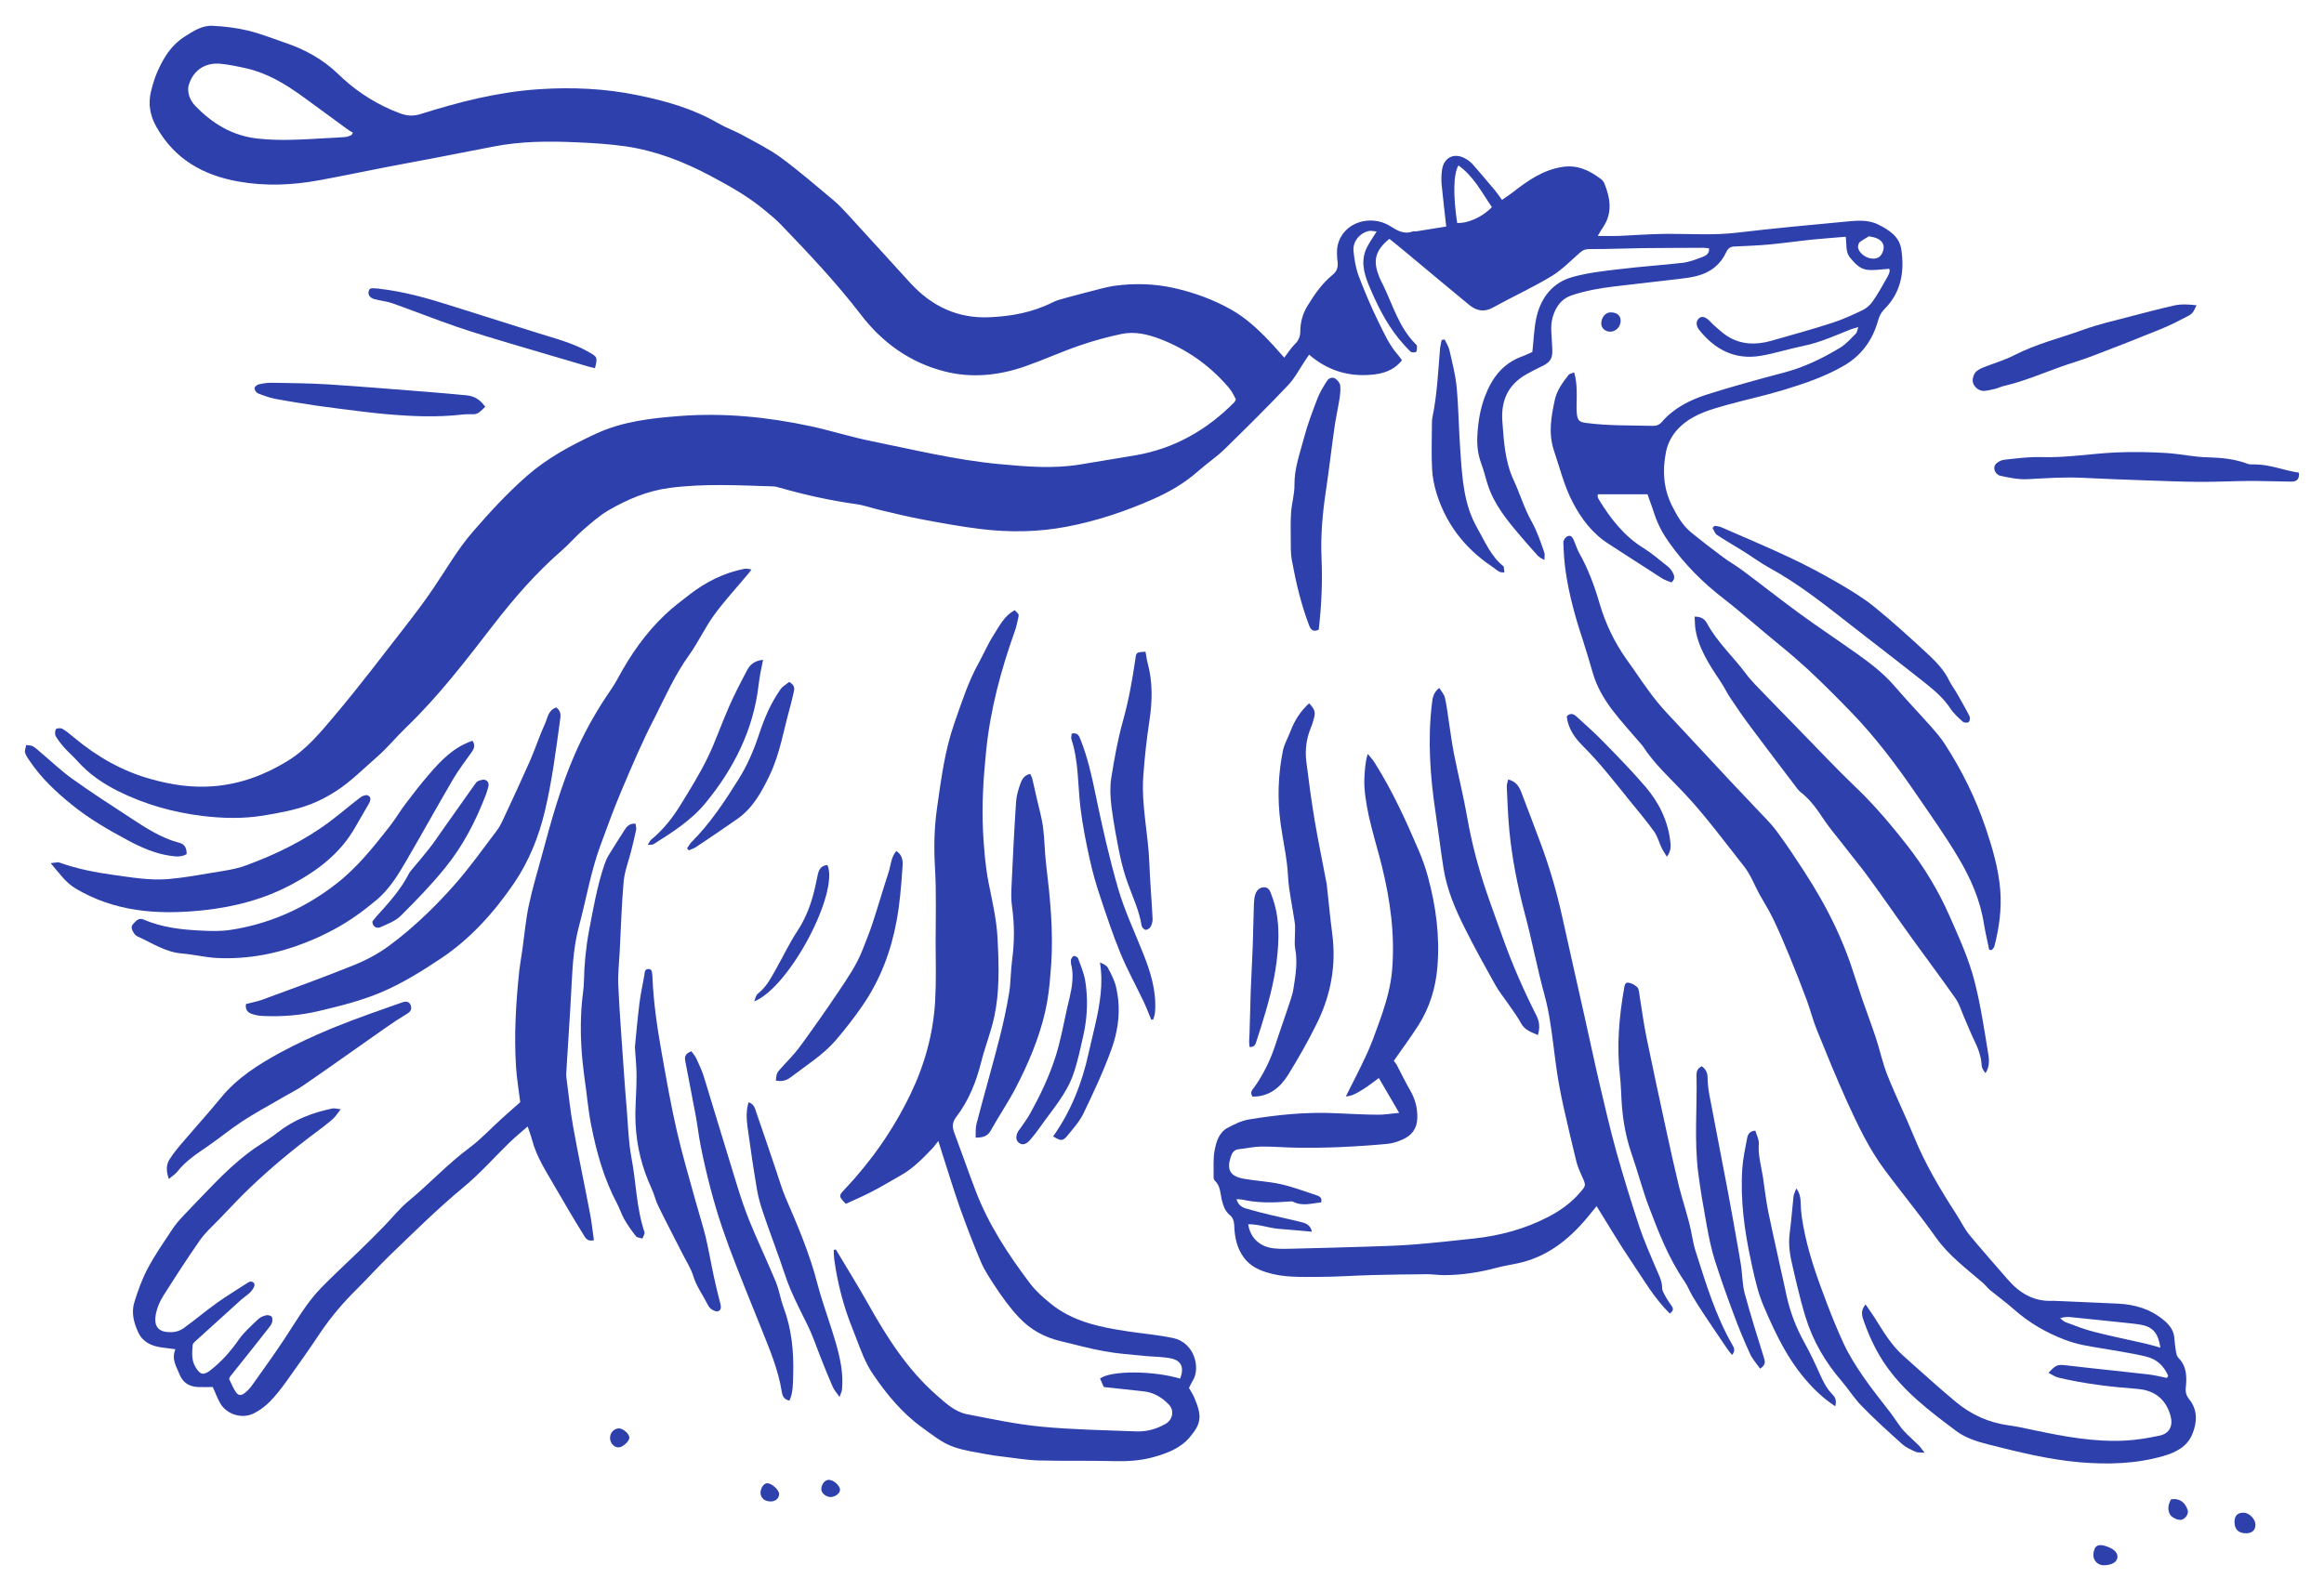<?xml version="1.0" encoding="UTF-8"?> <svg xmlns="http://www.w3.org/2000/svg" xmlns:xlink="http://www.w3.org/1999/xlink" version="1.2" id="Warstwa_1" x="0px" y="0px" viewBox="0 0 2000 1370" overflow="visible" xml:space="preserve"> <g id="Warstwa_1_00000026134631835472362030000001514931591273561997_"> </g> <g id="Warstwa_3" display="none"> <rect x="-3023.7" y="-173.2" display="inline" fill="#F3F2F1" width="8134.5" height="5018.5"></rect> </g> <g id="Warstwa_4" display="none"> <g display="inline"> <path fill="#FFFFFF" d="M1975.5,647.2c-0.5,1.8-1.8,3.7-3.1,5.6c-0.3,0.4-0.6,0.9-0.9,1.3c-10.4,15.4-24.1,27.5-34.9,36.2 c-15.4,12.5-32.7,22.3-47.5,30.2c-6.7,3.6-12.4,6.2-17.8,8.3l-0.9,0.3l-0.5,0.8c-5.8,9-12,17.2-18.5,24.6l-3.8,4.4l5.8,0.6 c0.8,0.1,1.6,0.2,2.4,0.2c13.7,1.1,27.4-0.9,40.7-2.8c2.1-0.3,4.1-0.6,6.2-0.9c19.3-2.7,33.9-6,47.4-10.8c0.1,0,0.3,0,0.6,0 c-0.4,0.4-0.7,0.9-1.1,1.3c-5.2,6.4-9.8,11.9-16.3,15.8c-28.6,17-60.9,22.7-104.7,18.5c-1.3-0.1-2.7-0.3-4-0.4l-1.1-0.1l-0.9,0.7 c-8.8,6.2-18.1,11.5-27.8,15.5l-9.1,3.8l9.7,1.9c2,0.4,4,0.7,6.1,1c8.7,1.3,17.6,1.1,25.9,0.7c16.3-0.8,33.8-2.5,50.5-9.7 c1.7-0.7,2.4-0.2,4.6,2.1c0.3,0.4,0.7,0.8,1.1,1.1c0.5,0.5,0.9,0.9-0.8,3.8c-0.5,0.8-1.4,1.7-2.2,2c-3.3,1.5-6.5,3.1-9.6,4.7 c-8.9,4.5-17.2,8.8-27.2,9.6c-4.7,0.4-9.4,1.2-14,1.9c-5.4,0.9-11,1.8-16.5,2c-25.1,1.2-49.5-3.1-74.6-13.1l-0.6-0.2l-0.6,0 c-40.4,0.5-78.6-13.2-103.6-24.7l-16.2-7.5l12.9,12.4c11.2,10.8,22.6,20.4,33.9,28.7c8.9,6.5,19.2,12.1,30.7,16.7 c20.8,8.4,42.2,16.2,62.9,23.9c5.3,1.9,10.6,3.9,15.8,5.8c3.1,1.1,6.2,1.9,9.4,2.6c0.8,0.2,1.6,0.4,2.4,0.6 c-0.2,1.7-1.2,2.8-3.3,3.5c-2.6,0.8-5.5,1.4-8.8,1.5c-16.4,0.7-32.3-0.7-47.1-4.3c-9.8-2.3-19.5-4.7-28.9-7.5l-9.9-2.9l6.8,7.8 c6.5,7.4,13,15.1,19.2,22.9l0.5,0.6l0.7,0.3c16.2,6.8,30.1,13.3,42.7,20.2c16.8,9.1,35.9,20.7,50.1,38 c6.8,8.3,13.9,16.4,20.8,24.3c4.3,5,8.8,10.1,13.2,15.2c3.2,3.8,6.9,8.3,10,13.2c1.8,2.8,2.3,5.9,1.6,10c-1.5-1.2-2.6-2-3.3-3 c-6.8-8.7-15.7-14.8-24.2-20.7c-1.1-0.7-2.2-1.5-3.2-2.2c-4.1-2.8-8.2-5.9-12.1-8.9c-5.5-4.1-11.2-8.4-17.1-12.2 c-7.9-5.1-16.1-9.8-24.1-14.3c-2.7-1.5-5.5-3.1-8.2-4.7l-10.7-6.2l6.7,10.4c9.9,15.4,18.9,30.9,26.9,46.1l0.3,0.6l0.5,0.4 c9.6,7.2,19,15.7,29.6,26.7c2,2,4,4.1,5.9,6.2c6.8,7,13.8,14.3,20.6,21.5c3.6,3.9,6.5,7.4,8.8,11c1.4,2.1,2.8,4.2,4.2,6.3 c5.7,8.6,11.6,17.4,16.4,26.5c5.3,9.9,8.9,20.7,11.4,28.9c2.1,6.8,1,14.5-3.4,24.1c-2.8,6.1-8.7,9.7-17.5,10.9 c-2.2,0.3-4.4,0.6-6.7,0.9c-1.7,0.2-3.4,0.4-5.4,0.7l-3.9,0.5l1.6,3.7c2.5,5.8,0.4,10.3-1.9,15.5c-0.6,1.2-1.1,2.5-1.7,3.8 c-2.3,5.8-6.5,8.7-13.1,9c-2.9,0.2-5.9,0.1-8.8,0.1c-1.3,0-2.6,0-3.9,0h-1.9l-0.8,1.8c-0.7,1.5-1.3,3-1.9,4.5 c-1.3,3.2-2.7,6.6-4.5,9.5c-5,8.3-16.8,11.6-25.3,7c-4.6-2.5-8.9-5.6-12.3-9.1c-4.4-4.5-8.9-9.9-13.7-16.7 c-11.3-15.8-21.1-29.8-29.8-42.9c-9-13.3-19.4-25.8-31.9-38c-4.4-4.3-8.8-8.9-12.9-13.3c-4.7-4.9-9.5-10-14.5-14.8 c-3.2-3.1-6.4-6.2-9.6-9.3c-17.5-16.9-35.5-34.4-54.7-50.3c-9.2-7.7-17.9-16.5-26.2-25.1c-4.3-4.5-8.8-9.1-13.4-13.5 c-3.2-3.1-6.6-6-10.2-9.1c-1.7-1.5-3.4-2.9-5.2-4.5l-3.4-3l-1.4,4.3c-0.4,1.1-0.8,2.3-1.2,3.5c-1,2.7-2,5.6-2.8,8.5 c-3.2,11.9-9.6,22.6-15.7,33c-1.2,2.1-2.5,4.3-3.7,6.4c-8,13.8-16.1,27.5-24.2,40.6c-0.2,0.3-0.3,0.6-0.5,0.8 c-1,1.7-1.7,2.7-2.7,3.1c0.2-1.3,0.3-2.6,0.5-3.9c0.6-5,1.3-10.1,2.2-15.1c1.9-9.9,3.9-20,5.8-29.7c2.9-14.7,5.9-29.8,8.6-44.8 c1.3-7.2,2.3-14.5,3-20.1l0.4-2.8l-2.8-0.5c-5-0.9-10.2-2-15.3-3.2l-3.2-0.7l-0.4,3.3c-0.9,7.6-1.8,13.9-3,20.3 c-5.5,28-12.3,48.7-22.1,67.1c-1.1,2.1-2,4.3-2.9,6.5c-1,2.4-1.9,4.7-3.1,6.8c-2.7,4.7-6,9.5-9.8,14.3c-0.3,0.2-0.9,0.3-1.5,0.4 c-0.2-0.5-0.5-1-0.5-1.3c4.5-13.4,6.2-27.5,7.9-41c0.9-7.7,1.9-15.6,3.4-23.2c1.8-9.6,2.5-19.5,3.1-29.1c0.2-3.6,0.5-7.3,0.8-11 c0,0,0-0.1,0-0.1l2.3-14.5l-7.9,12.5c-2.3,3.7-4.8,7.5-7.3,11.2l-0.5,0.7l-0.1,0.8c-1,18.7-5.5,36.8-13.4,53.9 c-1.2,2.5-2,5.1-2.9,7.6c-0.9,2.7-1.7,5.2-2.9,7.5c-4.4,9-9.1,18.1-13.6,26.8c-2.5,4.8-5,9.7-7.4,14.5c-0.9,1.7-1.8,3.5-2.8,5.2 c-2.5,4.5-5,9.2-6.6,14.3c-1.6,5.4-4.4,10.1-7.3,15.1c-1.6,2.7-3.2,5.5-4.6,8.3c-0.8,1.6-1.6,2.7-2.5,3.3c-1.4,1-2.7,1.4-3.1,1.4 c-0.1,0-0.2-0.1-0.2-0.1c-0.1-0.1-0.3-0.8,0.1-2.5l0.7-2.9c1.7-6.8,3.5-13.9,5-20.9c1-4.6,1.9-9.3,2.8-13.9 c1.3-6.4,2.6-13.1,4.1-19.6c1.4-5.8,3.1-11.7,4.8-17.3c1-3.5,2.1-7.2,3.1-10.8l0.2-0.6c0.3-1.2,0.7-2.4,1-3.6l3.6-12.4l-8.7,9.5 c-7.4,8.2-15.2,16.3-23.2,24.3l-0.5,0.5l-0.2,0.7c-1.8,5.5-3.8,11-5.7,16.2c-6.8,18.2-14.2,36.5-21.3,54.2 c-2.1,5.2-4.2,10.3-6.2,15.5c-0.6,1.6-1.3,3.2-1.9,4.8c-6.5,16.2-13.3,33-16.1,50.9c-0.3,2.1-0.9,3.4-1.9,4.2 c-1.7-5.1-1.8-10.4-1.9-16c0-0.9,0-1.8-0.1-2.8c-0.7-21.7,2-40.3,8.1-56.7c1.3-3.5,2.2-7,3.1-10.5c1-4,2-7.7,3.4-11.3 c0.9-2.2,1.8-4.4,2.8-6.6l5-11.8l-9.7,8.3c-4.9,4.2-10,8.4-15.4,12.8l-0.6,0.5l-0.3,0.7c-3.6,8.5-7.8,17-11.9,25.2 c-0.9,1.8-1.8,3.5-2.6,5.3c-3.3,6.6-5.9,13.7-8.5,20.5c-1.2,3.2-2.5,6.6-3.8,9.9l-1.4,3.4c-2.6,6.5-5.3,13.3-8.2,19.8 c-0.5,1.1-1.2,2.2-2.1,3.4c0-0.1,0-0.2-0.1-0.3c-1.4-13.5,1.7-26.8,5.2-39.2c1.9-6.9,4.1-13.6,6.6-21l2.9-8.9l-7.6,5.5 c-8,5.8-16.1,11.4-23.9,16.6l-0.8,0.5l-1.2,3.2c-3.8,10.2-7.5,19.8-13.4,28.5c-9.5,13.9-22.8,31.7-41.6,45.2 c-1.5,1.1-3,2.2-4.4,3.2c-7.1,5.3-13.8,10.2-21.7,13c-6.5,2.3-13.5,3.6-20.4,4.8c-2.6,0.5-5.2,0.9-7.8,1.5 c-4.4,0.9-8.8,1.5-12.6,1.9c-3,0.4-6,0.8-9,1.2c-7.3,1-14.9,2-22.3,2.2c-10.9,0.3-22,0.3-32.7,0.3c-10.4,0-21.2,0-31.8,0.3 c-13.5,0.4-23.7-0.6-33.1-3.2c-10.4-2.9-22.2-6.7-30.3-16.3c-8.9-10.5-10.2-15.3-3.3-31.3c0.7-1.7,1.7-3.2,2.7-4.9 c0.5-0.9,1-1.7,1.5-2.6l0.8-1.4l-0.8-1.4c-0.3-0.7-0.7-1.3-1-1.9c-0.7-1.5-1.4-2.8-2.3-4.2c-3.2-5.1-3.4-12.7-0.6-19.4 c2.8-6.8,8.3-11.5,15-13c8.6-1.9,17.5-3,26-4.1c4.3-0.6,8.8-1.1,13.3-1.8c23.6-3.6,48.3-8.4,68.2-24.8 c6.2-5.1,12.7-10.8,17.8-17.6c15.7-20.7,35.2-48.7,47.3-80.8c3.1-8.3,6.2-16.8,9.2-25c2.9-8.2,6-16.6,9.1-24.8 c2.4-6.3,1.7-11.3-2.2-16.4c-9.4-12.4-16-27-20.8-46.1c-1.5-5.9-3.3-11.8-5.2-17.5c-2.2-7-4.5-14.3-6.1-21.6 c-0.3-1.2-1-2.2-2.1-2.8c-3-1.5-7.5,0.4-19.5,5.7c-36.1,15.8-131.9,57.6-296.2,37.7l-5.4-0.7l2.4,4.9c5.7,11.8,6.8,14,8.5,17.2 c0.4,0.8,0.9,1.8,1.5,2.9c-2.1-0.9-4.2-2.1-6.2-3.4c-0.5-0.3-1.1-0.7-1.7-1c-3-1.8-5.9-4-9-6.3c-1.4-1-2.8-2.1-4.2-3.2l-2.7-1.9 l-4.9,8.4c-4.6,7.8-9.2,15.7-14.3,24.5l-2.4,4.1l4.7,0.4c2.2,0.2,4.4,0.5,6.5,0.7c4.3,0.5,8.4,1,12.5,1c9.7-0.1,19.6-0.6,29.1-1 c2.3-0.1,4.6-0.2,7-0.3c22.2-1,45.8,0.7,74.1,5.4c5.7,0.9,11.4,3.8,17.2,6.8c6.1,3.2,8.3,9.4,9.8,17.8c0.9,5,0.8,10.2,0.7,15.8 c0,2.1-0.1,4.3-0.1,6.5c0,0.4-0.1,0.7-0.1,0.9c-4.5,4.1-5.3,9.4-6.1,14.1c-0.3,1.6-0.5,3.1-0.9,4.5c-1.3,5-2.7,8.4-5.9,11 c-4.4,3.5-4.7,8.4-4.9,12.7l0,0.7c-0.6,9.9-3,17.4-7.5,23.6c-3.9,5.4-9.4,9-17.8,11.7c-12.6,4-25.9,4-38.9,3.9c-1.6,0-3.2,0-4.8,0 c-9.5,0-19.2-0.4-28.6-0.9c-6.1-0.3-12.5-0.6-18.7-0.7c-13.6-0.4-28.4-0.6-46.7-0.7c-2.6,0-5.2,0.2-7.6,0.4 c-2.4,0.2-4.7,0.4-7,0.4c-14.5-0.1-29-2.1-44.4-6.3c-4-1.1-8.2-1.9-12.2-2.7c-1.9-0.4-3.7-0.7-5.6-1.1 c-22-4.6-40.6-16.8-58.6-38.5c-1.5-1.8-3-3.7-4.8-5.8c-1-1.2-2-2.5-3.2-3.9l-2.7-3.3l-2.2,3.6c-3.2,5.1-6.4,10.3-9.4,15.3 c-7,11.4-13.6,22.2-20.8,32.8c-2.4,3.5-4.7,7.1-7,10.6c-6.5,9.9-13.2,20.2-21.3,29c0.1-0.2,0.3-0.4,0.4-0.6c1.3-2,2.8-4,3.9-6.2 c0.2-0.3,0.4-0.6,0.5-0.9c1.3-2.4,2.9-5,2.8-8c0-4.3,1.7-8.1,3.5-12.1c0.4-1,0.9-1.9,1.3-2.9c1-2.4,2-4.8,3.1-7.2 c4-9.5,8.2-19.3,11.5-29.2c7.3-22.1,14-43.9,19.9-64.8c2.6-9.2,5.2-19.3,8.1-31.6l3-12.6l-8.2,10c-5.8,6.9-11.6,13.8-17.3,20.4 l-0.5,0.5l-0.2,0.7c-1.1,4.5-2.5,9.1-4,13.5c-2.2,6.3-4.2,12.8-6.1,19c-2.6,8.6-5.3,17.4-8.5,25.9c-8.9,23.5-17.3,44.4-30.2,63.3 c-1.7,2.5-3,5.2-4.3,7.8c-0.9,1.9-1.8,3.6-2.8,5.3c-2.9,4.9-6.1,10-9.9,15.7c-5.6,8.5-11.4,17-17.1,25.3 c12.1-22.2,19.8-46.3,27.2-69.6c0.8-2.4,1.5-4.9,2.3-7.3c1.5-4.8,2.5-9.8,3.5-14.6c0.7-3.4,1.3-6.9,2.2-10.2c1.2-4.7,2.6-9.4,4-14 c0.8-2.6,1.5-5.2,2.3-7.8l3.2-11.2l-8.2,8.2c-6.9,6.9-13.8,13.7-20.5,20l-0.7,0.7l-0.2,1c-0.2,0.9-0.3,1.8-0.5,2.7l-0.1,0.7 c-1.6,8.9-3.6,19.3-6.7,29c-5.2,16.7-11.2,33.1-16.3,46.8c-4.2,11.2-8.9,22.6-14,33.7c-1.3,2.8-3.2,5.4-5.3,8.2 c-0.4,0.5-0.8,1.1-1.2,1.6c-0.9-1.1-0.6-2-0.1-3.6l1.8-5.6c5.2-16.6,10.5-33.7,15.1-50.7c1.3-5,1.8-10.2,2.2-15.3 c0.3-3.3,0.6-6.7,1.1-10c0.6-3.8,1.3-7.5,1.9-11.2l1.5-8.4l-6.4,5.6c-3.5,3-7.1,6.1-10.6,9.1l-0.8,0.7l-0.3,1.4 c-0.1,0.7-0.3,1.4-0.4,2.1c-2.6,12.2-5.4,24-9.9,34.6c-12.1,28.8-24,51.9-43,71c-4.2,4.2-8.5,7.9-13.3,11.4c0.4-1,1.1-1.8,2-2.7 c5.3-5.5,8.5-12,11.2-18.2c4.8-11,8.9-19.3,13.1-26.8c7.4-13.1,12.7-27.2,15.9-41.9c0.3-1.4,0.6-2.8,0.9-4.2l2-8.9l-6.5,4.9 c-4.4,3.4-8.9,6.8-13.4,10l-0.9,0.6l-0.3,1c-1.3,5-2.6,9.6-4,13.9c-6.1,19.5-16.3,37.7-30.4,54.1c-2.6,3-5,6.2-7.3,9.3 c-3.3,4.3-6.3,8.4-10,12.1c-11.4,11.6-23.5,22.6-35,32.8c-2.5,2.2-5.9,3.8-9.3,5.3l-1.1,0.5c0.2-0.2,0.4-0.4,0.6-0.6 c1.6-1.6,3.4-3.2,5-4.8c2.7-2.5,5.4-5.1,8-7.8c2.2-2.4,4-5,5.7-7.5c0.7-1,1.5-2.1,2.2-3.1c0.6-0.8,1.1-1.6,1.7-2.3 c0.7-1,1.4-2,2.1-2.9c2.4-3.2,4.9-6.4,7.3-9.5c5.3-6.8,10.9-13.9,15.9-21.3c5.9-8.7,12.6-19,17.6-30c2.3-5.1,4.6-10.4,6.9-15.9 l3.7-8.9l-8.1,5.2c-11.7,7.6-23.2,14.5-34.2,20.6l-0.8,0.4l-0.4,0.8c-2,3.9-4.3,7.7-6.6,11.3c-16.3,24.9-39.7,42.3-62.3,59.1 c-7.6,5.7-17.8,8.7-25.8,10.8c-25.5,6.5-51.9,13.1-78.9,15.4c-27.5,2.3-49.9,0.7-70.3-5.2c-12.9-3.7-19.9-8.8-23.3-17.2 c-4.4-10.8-3.6-19.6,2.3-27.1c3-3.8,4-7.4,3.5-12.5c-1-9.4-0.4-16.8,5.5-22.8c2.1-2.1,2.6-5.2,3-7.8l0.1-0.5 c0.5-2.7,0.7-5.3,1-7.9c0.1-1.2,0.2-2.4,0.4-3.6c0.5-4.5,2.8-8.2,7.6-12.3c10.1-8.6,22.6-13.1,38.2-13.8c11.9-0.5,23.7-1,35.6-1.5 l17.5-0.8c0.3,0,0.6,0,0.9-0.1c0.4,0,0.7-0.1,1-0.1h0.2c15.8,0.9,29.4-5.4,41.5-19.4c3.2-3.7,6.5-7.4,9.7-11.2 c7.8-8.9,15.8-18.1,23.4-27.3c2.9-3.5,5.1-7.4,7.3-11.2c1.2-2.1,2.4-4.2,3.7-6.2c4.6-7.1,12.4-17.5,21.3-29.5 c18.1-24.3,38.6-51.8,45.2-67.9c3.9-9.5,3.9-22.5,4-35c0-11.8,0-23.9,3.4-32.3c1.2-3.1-0.4-7.8-5.2-21 c-13.8-37.6-46.1-125.7,5.1-229.1c5.3-10.8,7.9-21.2,10.5-31.3c2.8-11,5.3-21.4,11.2-32.2c3.4-6.3,7.2-12.6,11.1-18.7l0,0 c9.4-6.5,19.1-13.2,28.5-20.1c9.5-7,19-14.2,28.2-21.3c6.5-5,13.2-10.1,19.9-15.1c2.7-2,5.6-3.9,8.4-5.7c2.8-1.8,5.7-3.7,8.5-5.7 c8.5-6.4,17.2-13,26.3-20.4c0.3-0.2,0.6-0.5,0.9-0.7c8.6-6.9,13.7-16.3,17.8-24.6c7.1-14.4,8.8-30,5.3-48 c-2-10.2-7.5-19-16.3-26.1c-11.3-9.1-25.2-13-37.5-16.5c-7-2-14.1-3.7-21-5.5c-9-2.2-18.2-4.6-27.1-7.2c-16.4-5-35.4-11-52.4-20.8 c-14.5-8.3-23.8-20.6-28.5-37.5c-1.2-4.5-3.2-8-6.3-11c-12.2-12.2-16.7-28.2-13.6-48.9c1.3-8.9,8.2-14.1,18.2-19.1 c7.8-3.9,16.4-3.1,25.4-2.3l9.6,0.9c27.8,2.6,56.6,5.3,84.8,8.7c14.3,1.7,28.7,1.5,42.7,1.2c5.9-0.1,12-0.2,18.1-0.2 c8.7,0.1,17.6,0.6,26.1,1c5,0.3,10.2,0.5,15.3,0.7c3.7,0.1,7.3,0.1,11.5,0.1c2,0,4.2,0,6.5,0h5.3l-2.7-4.6c-0.6-1-1.1-1.9-1.6-2.7 c-1-1.7-1.8-3.1-2.8-4.6c-6.8-9.8-7.1-20.4-1-35.3c0.4-0.9,1.2-1.9,2-2.6c11.3-8.5,20.5-11.4,30.9-9.8c16.3,2.5,29.2,11.8,41,21 c1.8,1.4,3.5,2.6,5.8,4.2c1.2,0.8,2.4,1.7,3.9,2.7l2.4,1.7l1.7-2.4c0.6-0.9,1.2-1.7,1.8-2.6c1.3-1.9,2.5-3.6,3.9-5.2 c6.7-8,12.7-15.2,19-22.3c1.6-1.8,3.8-3.6,6.2-4.8c3.7-2,7.2-2.3,10-0.9c2.8,1.4,4.7,4.5,5.2,8.6c0.6,4.1,0.7,7.9,0.3,11.5 c-0.8,8.4-1.8,16.7-2.8,25.5c-0.4,3.6-0.8,7.2-1.3,11l-0.3,2.9l10.9,1.7c5.7,0.9,11.6,1.9,17.5,2.8c0.8,0.1,1.5,0.1,2,0 c0.2,0,0.5,0,0.7,0c9.1,3.3,16-1,22.1-4.9c7.7-4.8,17.6-5.6,26-2.2c7.5,3,12.6,8.9,14.4,16.5c1,4.3,0.7,9.2,0.2,13.5 c-0.7,6,1,10.5,5.5,14.1c9,7.3,15.5,17.2,20.8,25.9c3.7,6.1,5.7,12.9,5.7,20.2c0,5.4,1.7,9.5,5.3,13c2.2,2.1,4.1,4.7,6.1,7.5 c1,1.3,1.9,2.7,3,4l0.2,0.2l42.9,38.5c25,25.2,54.1,40.9,86.5,46.5c10.1,1.7,20.4,3.4,30.4,5c5.7,0.9,11.5,1.9,17.2,2.8 c22.8,3.8,44.7,2.2,70.9-0.3c29.4-2.8,58.5-9,86.7-14.9c7.8-1.6,15.8-3.4,23.7-5c9.3-1.9,18.6-4.3,27.6-6.7c7.8-2.1,16-4.2,24-6 c39.9-8.6,76.6-11.5,112.1-8.9c23.6,1.8,48.5,4.4,71.3,15c19.8,9.2,40.7,20,58.9,36.1c17.9,15.7,33.4,33,46.2,47.8 c9.1,10.5,16.7,22.3,24.1,33.8c3,4.7,6.1,9.5,9.3,14.2c8.2,12.1,17,23.6,25.3,34.3c4.2,5.4,8.4,10.8,12.6,16.2 c15.1,19.5,30.7,39.7,46.9,58.8l2.1,2.5c11.7,13.9,23.8,28.3,40.3,38.2c21.2,12.8,42.1,19.9,64.1,21.7c17.3,1.4,34.8-0.5,55.1-6.2 c24.1-6.7,46.2-18.6,67.4-36.4l1-0.9c2.8-2.3,5.4-4.5,8.3-6.2c0.4-0.2,1.5-0.3,2.1-0.2c0.1,0.6,0.1,1.6-0.1,2 c-1.8,3.1-4.2,6.2-7.4,9.9c-1.6,1.8-3.3,3.5-5.2,5.3c-1.9,1.8-3.9,3.7-5.7,5.8c-8.8,9.9-19.9,18.2-34.2,25.3l-1,0.5l-0.4,1 c-3.2,7.9-6.6,15.4-10.1,22.5l-4.9,9.9l9.2-6.1c1-0.6,1.9-1.3,2.9-1.9c14.5-9.4,31-20.2,46.8-31.5c6.4-4.6,12.5-9.9,18.3-15 c2.7-2.3,5.4-4.7,8.1-7c0.7-0.6,1.3-1.2,2-1.7c1.8-1.5,3.4-3,5.2-4.1c0.4-0.2,1.2-0.3,2.1-0.4 C1975.4,645.6,1975.6,646.7,1975.5,647.2z"></path> </g> </g> <g id="Warstwa_2_00000158711181352525312190000004018474177997520541_"> <g> <path fill="#2D40AC" d="M48,633.8c2.2,3.7,4.9,7.1,7.8,10.3c3.4,3.8,7.4,7.2,10.8,11c9.9,11.2,22,19.4,35.2,26 c22.9,11.4,47.2,18.2,72.5,21.3c17.3,2.1,34.7,2.5,52.1-0.3c14-2.3,28-4.8,41.2-9.9c7.5-2.9,14.8-6.8,21.6-11.2 c12.9-8.3,23.6-19.3,35.1-29.3c9.1-7.9,16.5-17.1,25.1-25.4c28.2-27.1,51.8-58.1,75.7-89c17.5-22.6,36.3-44.2,58-63.1 c6.6-5.7,12.2-12.4,18.8-18.1c7-6,14-12.3,21.9-16.9c16.3-9.4,33.4-16.7,52.5-19.2c29.7-3.9,59.3-2.2,89-1.3 c1.9,0,3.8,0.6,5.6,1.1c21.7,6.2,43.7,11.1,66.1,14.2c7,1,13.7,3.5,20.6,5.1c12.4,2.9,24.8,6,37.4,8.3c16.2,3,32.5,6,48.9,8 c24.7,3,49.5,2.7,74.1-2c25.8-4.9,50.5-13.2,74.5-23.8c14-6.2,27.1-13.8,38.7-24.1c7.3-6.5,15.6-12,22.6-18.8 c18.5-18.1,36.9-36.3,54.7-55.1c5.9-6.2,9.9-14.2,14.8-21.4c1-1.5,2.1-3.1,3.3-4.9c15.3,13.2,32.7,18.8,52.2,17.4 c10.4-0.7,20.4-3.3,27.7-12.6c-1.1-1.5-2.1-3-3.3-4.4c-7.7-8.7-12.3-19.2-17.3-29.4c-6.2-12.7-11.7-25.7-16.7-38.9 c-2.5-6.8-3.7-14.2-4.4-21.5c-0.7-8.2,5.5-15.4,13.4-17.1c1.9-0.4,3.9,0.3,6.5,0.5c-3.1,5-5.9,9-8.1,13.2 c-5.7,10.9-3.2,21.8,1.1,32.3c6.8,16.4,14.5,32.3,25.7,46.3c3.2,4,6.7,7.9,10.4,11.5c0.9,0.9,3.9,1.1,4.8,0.3c1-0.9,0.8-3.2,0.8-5 c0-0.7-0.8-1.4-1.4-2c-14.1-14.2-19.3-33.2-27.7-50.5c-1.1-2.2-2.3-4.4-3.2-6.6c-4.9-12.3-5.5-21.9,8.6-33.2 c5.2,4.2,10.6,8.5,15.9,13c17.6,14.6,35.1,29.4,52.8,43.9c5.9,4.8,12.4,6.6,20.1,2.4c16.6-9.2,34-17.1,50.3-26.9 c9-5.4,16.6-13.2,24.5-20.2c2.8-2.6,5.3-3.5,9.3-3.4c15,0.1,30-0.6,44.9-0.8c17.4-0.2,34.9-0.2,52.3-0.3c1.6,0,3.2,0.3,5,0.5 c0.4,4.3-2.5,6.2-5.4,7.3c-5.6,2.1-11.3,4.4-17.1,5.1c-17.9,2.1-35.8,3.2-53.7,5.4c-13.8,1.6-27.8,3.1-41.1,6.8 c-17.2,4.7-27.3,17.6-31.2,34.6c-2.2,9.4-2.3,19.3-3.6,30c-2.1,0.9-5.2,2.5-8.5,3.7c-16.8,6-26.3,18.6-32.3,34.6 c-4.1,10.8-5.9,22.1-6.5,33.5c-0.5,8.2,0.4,16.3,3.3,24.1c2.2,5.8,3.6,12,5.5,17.9c5.4,17.1,16.4,30.6,27.7,43.9 c5.1,6,10.3,12,15.6,17.8c1.2,1.3,2.9,1.9,5.6,3.6c0-3,0.5-4.9-0.1-6.5c-3.2-9.2-6.2-18.3-11.1-27c-6.2-11.1-9.8-23.5-15.2-35.1 c-7.6-16.2-8.5-33.6-9.8-50.9c-1.3-17.5,4.8-31.5,20.7-40.4c4.3-2.4,8.6-4.7,13.1-6.8c7.3-3.4,9.5-6.6,9.2-14.5 c-0.2-5.4-0.7-10.9-0.9-16.3c-0.3-6.4,0.9-12.5,3.8-18.2c3-5.8,7.2-9.9,13.6-12.1c12-4.1,24.3-6.2,36.7-7.7 c18.9-2.3,37.9-4.3,56.8-6.6c5.1-0.6,10.3-1.3,15.3-2.7c11.1-3,19.5-9.7,24.3-20.1c1.7-3.7,3.8-4.9,7.3-5 c9.8-0.5,19.6-0.8,29.4-1.7c11.9-1.1,23.8-2.8,35.7-4.1c10-1,20-1.7,30.5-2.6c1,6.4-0.5,13,3.9,18.2c3.9,4.7,8.2,9.4,14.3,10.2 c6,0.8,12.2-0.4,19.2-0.8c1,1.7-0.1,4.4-1.3,6.6c-4.1,7.3-8.2,14.7-13,21.6c-2.1,3-5.3,5.8-8.6,7.4c-8.6,4.1-17.3,8.1-26.3,11 c-17.3,5.6-34.9,10.4-52.4,15.4c-13.1,3.7-26,3.4-37.8-4.1c-4.3-2.7-8-6.5-12-9.8c-1.2-1.1-2.2-2.4-3.4-3.5 c-3.8-3.6-6.7-4.1-9.2-1.7c-2.3,2.3-2.4,6.1,0.5,9.7c13.6,17,30.8,26,52.9,22.3c12.3-2.1,24.3-6,36.6-8.5 c14.3-2.9,27.4-8.9,40.8-14.2c1.7-0.7,3.5-1.1,6.6-2c-0.9,2.6-1,4.6-2.1,5.6c-4.2,4.2-8.3,8.9-13.3,12 c-15.2,9.2-31,16.9-48.4,21.5c-22.4,5.9-44.7,12-66.7,19c-14.6,4.7-28.3,11.6-38.6,23.6c-2.2,2.5-4.7,3.4-7.9,3.3 c-19.1-0.5-38.2,0-57.1-2.5c-5.9-0.8-7.5-2-8.1-8.1c-0.4-4.3-0.2-8.7-0.1-13.1c0.1-7.3,0-14.6-2.2-22.3c-2.1,0.9-4,1.1-4.8,2.1 c-5,6.5-10,13.1-11.8,21.3c-3.2,14.7-5.8,29.2-0.7,44.2c5,14.7,8.6,29.8,15.8,43.7c7.5,14.5,17,27.2,31,36.2 c15.4,9.8,30.6,19.9,46,29.7c2.5,1.6,5.4,2.4,8.2,3.6c3.8-3.1,2.4-6.5,0.6-9.5c-1.1-1.8-2.7-3.5-4.4-4.8 c-6.6-5.2-13-10.8-20.1-15.2c-17-10.5-28.7-25.7-38.8-42.3c-0.4-0.7-0.7-1.5-0.8-2.3c-0.1-0.5,0.1-1,0.2-1.8h42.7 c2.3,6.5,4.4,12.1,6.2,17.7c3,8.9,7.4,16.9,12.9,24.5c12.9,18.1,28.3,33.6,46,47.3c17.4,13.5,33.8,28.3,51,42.2 c7.5,6.1,14.8,12.5,21.9,19c13.3,12.3,26,25.2,38.6,38.2c20.2,21.1,37.7,44.4,54.2,68.5c12.5,18.2,25.3,36.2,36.6,55.2 c10.6,17.7,19,36.7,22.2,57.5c1.2,7.4,3,14.7,4.5,22.1c0.7,0,1.5,0.1,2.2,0.1c0.7-1,1.9-1.9,2.2-3c4.1-15.9,6.4-32,5.1-48.5 c-1.5-18.7-6.8-36.5-12.8-54.3c-8.6-25.2-20.2-48.7-34.6-71c-3.5-5.5-7.8-10.5-12.1-15.4c-10.5-11.8-21.4-23.2-31.7-35.2 c-9.7-11.3-21.5-20.1-33.5-28.6c-16.2-11.5-32.8-22.5-48.8-34.2c-16.2-11.9-32-24.4-48.1-36.4c-5.4-4.1-11.4-7.4-16.9-11.5 c-9.2-6.8-18.2-13.8-27.1-21c-7.8-6.3-12.5-14.6-17-23.5c-7.4-15-8.2-30.2-5.1-46.1c2-10,7.4-18,15.2-24.4 c10.6-8.6,23.6-12.3,36.4-15.9c16-4.5,32.3-7.9,48.2-12.7c18.2-5.5,36.3-11.5,53-21.1c15.5-8.9,25.1-22.3,29.8-39.3 c1.1-3.8,2.7-6.9,5.5-9.7c14.4-14.4,17.3-32.4,14.4-51.4c-1.6-11-10.6-16.7-19.8-21.3c-9-4.5-18.7-3.4-28.2-2.5 c-31.2,2.9-62.3,5.8-93.4,9.5c-20.2,2.4-40.2,0.9-60.4,1c-13.9,0.1-27.7,1.2-41.6,1.8c-5.4,0.2-10.9,0-17.8,0 c1.7-2.9,2.9-5.1,4.3-7.1c8.6-12.4,6.6-25.2,1.4-38.1c-0.6-1.4-1.7-2.9-3-3.8c-9.8-7.4-20.1-12.4-33.1-10.4 c-16.7,2.6-29.7,11.7-42.4,21.6c-2.5,2-5.3,3.7-9.6,6.8c-2-2.7-3.8-5.4-5.8-7.9c-6.3-7.5-12.6-15-19.1-22.4 c-1.9-2.2-4.4-4.1-7-5.5c-9.4-5.1-18.2-0.7-19.7,9.9c-0.6,4-0.7,8.2-0.4,12.2c1.1,11.8,2.6,23.6,4,36.6c-8,1.3-16.8,2.7-25.5,4.1 c-1.1,0.2-2.3-0.2-3.2,0.1c-7.6,2.8-13.3-0.6-19.6-4.6c-16.3-10.2-40.1-3.7-45,16.1c-1.1,4.6-0.8,9.8-0.2,14.6 c0.6,4.9-0.7,8.4-4.4,11.4c-9,7.3-15.5,16.8-21.5,26.6c-4.1,6.6-6.1,14-6.2,21.8c0,4.2-1.2,7.7-4.4,10.9 c-3.5,3.4-6.1,7.6-9.4,11.9c-4.5-5-8.7-10-13.2-14.6c-9.8-10.3-20.2-19.9-32.7-26.9c-15.3-8.6-31.5-14.5-48.7-18.4 c-17.4-3.9-34.5-4.3-52-1.9c-3.5,0.5-6.9,1.3-10.4,2.2c-10.5,2.7-21.1,5.4-31.6,8.3c-3.7,1-7.4,2-10.8,3.7 c-17.1,8.6-35.4,12-54.3,12.8c-27.6,1.2-49.8-9.6-68.1-29.5c-18-19.7-35.9-39.5-54-59.2c-3.9-4.2-7.8-8.4-12.2-12.1 c-14.9-12.4-29.5-25.1-45.1-36.6c-10.3-7.5-21.9-13.2-33.1-19.4c-6.7-3.7-14-6.2-20.6-10c-21.7-12.7-45.6-19.5-69.9-24.4 c-27.8-5.7-56.1-7-84.6-5.1c-35.1,2.3-68.8,10.9-102,21.4c-6.3,2-11.8,1.6-18.1-0.8c-18.3-6.9-34.5-16.9-48.8-29.9 c-1.3-1.2-2.6-2.4-3.8-3.6c-13.2-12.8-28.8-21.4-46.1-27.2c-10.6-3.6-21-7.8-31.8-10.4c-10-2.4-20.4-3.6-30.6-4.1 c-8.9-0.4-16.5,4.7-23.9,9.4c-11.1,7-17.7,17.6-22.9,29.1c-1,2.2-1.9,4.5-2.7,6.8c-1.3,3.6-2.3,7.3-3.2,11 c-2.7,10.8-0.9,21,4.6,30.7c15.6,27.8,40.2,41.7,70.8,47.1c23.2,4.1,46.2,3.1,69.1-1.1c19.3-3.5,38.5-7.6,57.7-11.3 c13.9-2.7,27.8-5.2,41.8-7.9c16.8-3.2,33.7-6.5,50.5-9.8c23.7-4.7,47.7-4.8,71.7-3.7c14.2,0.6,28.4,1.5,42.4,3.5 c25.6,3.8,49.5,13,72.3,25.1c16.6,8.8,33.1,18,47.6,30.2c4.6,3.8,9.3,7.6,13.4,11.9c24,24.9,47.8,50.1,68.9,77.6 c18.6,24.3,42.6,41.5,72.4,49c23.3,5.9,46.7,3.4,69.2-4.5c15.7-5.5,30.8-12.4,46.5-17.8c11.8-4.1,23.9-7.4,36.2-10 c11.4-2.4,22.5,0.2,33.5,4.4c22.9,8.9,42.2,22.5,58.2,41c1.2,1.4,2.4,3,3.4,4.6c1.3,2.1,2.3,4.2,3.4,6.3c-0.5,1-0.8,1.8-1.3,2.4 c-23.6,23.9-51.5,39.9-84.9,45.7c-15.8,2.7-31.7,5.2-47.5,7.9c-23.4,3.9-46.7,1.9-70.1-0.3c-37.3-3.5-73.6-12.4-110.1-19.8 c-17.3-3.5-34.3-8.9-51.6-12.7c-37.2-8-74.9-11.8-112.9-8.9c-24.7,1.9-49.4,4.6-72.4,15.3c-21.3,9.9-41.7,20.8-59.6,36.5 c-16.9,14.9-31.9,31.2-46.5,48.1c-13,15-22.6,32-33.6,48.2c-7.9,11.7-16.5,23-25.2,34.2c-19.6,25.2-38.8,50.6-59.4,75 c-12.4,14.7-24.6,29.8-41.7,40.1c-19.5,11.8-39.9,19.4-62.8,21.3c-18.6,1.5-36.2-1.1-54-6.1c-25-6.9-46.6-19.4-66.3-35.8 c-3.1-2.6-6.3-5.3-9.8-7.4c-1.5-0.9-4.7-0.8-5.8,0.2C47.3,629,47.1,632.3,48,633.8z M303.7,114.2c-0.4,0.7-0.7,1.3-1.1,2 c-1.6,0.6-3.2,1.5-4.9,1.7c-5.4,0.5-10.9,0.7-16.3,1c-19.9,1.1-39.6,2.6-59.6,0.4c-21.9-2.4-39-12.9-53.8-28.2 c-2.2-2.3-4.1-5.3-5.1-8.3c-0.9-2.9-1.4-6.6-0.5-9.5c0.6-2,1.4-3.9,2.3-5.6c4.8-9.1,13.9-13.9,25-12.8c7.3,0.7,14.5,2.2,21.7,3.8 c8.7,1.9,16.9,5.1,24.6,9c9.1,4.7,17.7,10.4,26,16.5c12.3,8.9,24.6,18.1,36.9,27C300.4,112.4,302.1,113.3,303.7,114.2z M1599,211.9c0.2-1.3,0.7-2.9,1.6-3.6c2.7-2,5.8-3.6,7.8-4.9c2.7,0.6,4.1,0.8,5.3,1.2c5.9,1.9,8.4,5.9,7,10.9 c-1.6,5.7-5.3,8-11,6.9C1604,221.4,1598.5,216.1,1599,211.9z M1255.1,142.4c13.1,9.3,20,23.1,28.8,35.9 c-8.1,8.6-21.1,14.2-29.9,13.6C1250.5,168,1250.7,150.1,1255.1,142.4z"></path> <path fill="#2D40AC" d="M115.6,1121.1c3.1-10.1,6.7-20.2,11.7-29.5c6.1-11.5,13.6-22.2,20.8-33.1c2.7-4.1,5.8-7.8,9.2-11.4 c8.7-9.3,17.7-18.5,26.6-27.7c9.4-9.7,19.2-18.9,29.9-27c3.1-2.4,6.3-4.7,9.7-6.8c5.2-3.4,10.5-6.8,15.4-10.7 c14-11,30.1-17.2,47.3-20.7c1.6-0.3,3.4,0.3,7,0.7c-2.9,3.6-4.5,6.4-6.8,8.4c-4.7,4.1-9.7,7.9-14.8,11.7 c-19.5,14.5-38.1,30-55.7,46.7c-9.5,9-18.3,18.6-27.4,28c-5.7,5.9-11.9,11.4-16.5,18c-10.9,15.6-21.2,31.6-31.4,47.7 c-2.9,4.5-5.2,9.8-6.3,15c-2.6,12.3,2.6,16.7,13.5,16.4c3.4-0.1,7.2-1.3,9.9-3.2c9.7-7,18.8-14.7,28.5-21.7 c8.8-6.3,18.1-11.9,27.2-17.8c0.4-0.3,1-0.5,1.5-0.7c2.8-0.7,5,1.5,3.8,4.2c-0.8,1.9-2.2,3.7-3.7,5.2c-2.4,2.2-5.1,4-7.6,6.2 c-13.1,11.8-26.2,23.7-39.3,35.6c-1,0.9-2.2,2.1-2.3,3.2c-0.5,6.5-1.2,13.1,2.5,19.1c4,6.7,6.9,7.3,13,2.5 c9.5-7.4,17.3-16.3,24.2-26.2c4.6-6.6,10.9-12,16.8-17.7c1.7-1.6,4.2-2.6,6.5-3.2c1.6-0.4,4.2,0.1,5,1.2c0.9,1.2,0.7,3.7,0.2,5.3 c-0.7,2-2.3,3.7-3.6,5.4c-3,3.9-6,7.7-9.1,11.6c-7.8,9.8-15.6,19.6-23.4,29.4c-0.3,0.4-0.4,1-0.7,2c1.7,3.3,3.2,7.2,5.4,10.6 c2.3,3.7,4.8,4,8.2,1.2c2.1-1.7,4.1-3.7,5.7-5.9c9.5-13.3,19.1-26.6,28.1-40.2c10.1-15.2,19-31.2,31.9-44.4 c10.6-10.9,21.9-21.2,32.8-31.8c7-6.8,14-13.7,20.8-20.7c7.2-7.4,13.7-15.7,21.6-22.2c17.8-14.7,33.5-31.8,52.1-45.6 c10-7.4,18.5-16.7,27.8-25.1c5.6-5.1,11.3-10,16.1-14.3c-1.3-10.9-3-20.5-3.6-30.2c-1.8-27.8-0.1-55.6,2.8-83.2 c0.6-5.4,1.6-10.8,2.4-16.2c1.9-13.1,3-26.5,5.7-39.4c3.1-14.8,7.5-29.4,11.5-44c7.9-29.4,16-58.8,28.3-86.8 c7.4-17,16.3-33.2,26.5-48.7c3.4-5.2,7.2-10.3,10.1-15.8c11-20.5,24.1-39.5,41.1-55.5c6.5-6.2,13.7-11.6,20.8-17.1 c14.2-11,29.9-18.9,47.6-22.3c1.6-0.3,3.3,0.3,5.8,0.6c-1.3,1.8-1.9,2.7-2.6,3.5c-9.9,11.9-20.5,23.3-29.6,35.8 c-8,11-13.7,23.6-21.6,34.6c-12,16.7-20.3,35.4-29.4,53.5C552.9,637.9,544,659,535.1,680c-6.7,15.7-12.5,31.8-18.4,47.8 c-8.3,22.5-12.2,46.3-18.4,69.4c-4.1,15.3-5.4,31-6.2,46.8c-0.1,1.9-0.2,3.8-0.3,5.7c-1.2,24.2-3,48.4-4.4,72.6 c-0.1,1.6-0.2,3.3,0,4.9c1.9,14.6,3.4,29.2,6,43.7c4.5,24.9,9.8,49.7,14.5,74.5c1.4,7.4,2.1,14.9,3.2,22.2 c-5.9,1.6-7.5-2.4-9.2-5.1c-8.3-13.4-16.3-27-24.2-40.7c-7.4-12.9-15.8-25.5-19.7-40.2c-1.1-4.1-2.7-8.1-3.9-11.9 c-5.5,4.8-10.6,9-15.3,13.5c-13.3,12.9-25.6,27-39.8,38.7c-22.5,18.6-43.2,39.2-64.2,59.4c-9.4,9.1-18.1,18.9-27.4,28.1 c-11.7,11.5-22.3,23.9-31.5,37.5c-9.7,14.5-19.7,28.8-29.9,42.9c-4.3,6-8.9,11.8-14,17c-3.8,3.8-8.3,7.1-13,9.6 c-10,5.4-23.5,1.6-29.3-8.1c-2.7-4.5-4.4-9.6-6.6-14.3c-4.1,0-8.5,0.2-12.8,0c-7.4-0.4-12.9-3.6-15.8-10.9 c-2.7-6.8-7.2-13.1-3.5-21.6c-4.7-0.6-8.4-1.1-12.1-1.6c-8.6-1.2-16.1-4.7-19.8-12.7C115.3,1139.2,112.8,1130.1,115.6,1121.1z"></path> <path fill="#2D40AC" d="M719.3,1075.6c9.3,15.6,18.9,31,27.8,46.8c16.2,28.9,33.8,56.6,59,78.7c7.8,6.8,15.5,14.2,26,16.3 c21.1,4.1,42.2,8.6,63.6,10.7c27.1,2.6,54.4,3,81.6,4.1c9.2,0.4,17.8-1.9,25.8-6.5c6.1-3.5,7.7-11.4,2.9-16.5 c-5.9-6.2-13.1-10.6-22-11.5c-11.3-1.2-22.7-2.5-34.1-3.7c-1.2-2.7-2.2-5.1-3.2-7.3c9.3-7.1,46.3-6.8,68.9,0.1 c3.6-9.2,1.3-15.5-7.7-17.4c-7.6-1.6-15.6-1.4-23.5-2.2c-11.3-1.2-22.8-1.9-34-4c-12.5-2.2-24.9-5.7-37.3-8.6 c-14.1-3.3-26.2-9.8-36.3-20.6c-7.9-8.4-14.5-17.7-20.8-27.2c-4.3-6.6-8.7-13.2-11.8-20.4c-6.5-15.3-12.4-30.8-18-46.4 c-5.5-15.6-10.3-31.5-15.4-47.3c-0.9-2.9-1.9-5.8-3.3-10.5c-2.5,3.1-3.9,5.2-5.6,6.9c-8.1,8.5-16.3,16.8-26.7,22.7 c-8.3,4.7-16.5,9.6-24.9,14c-7.4,3.9-15.1,7.1-22.4,10.5c-6.1-6.2-6.2-7-1.6-11.8c23.2-24.5,42.3-51.7,57.1-82.3 c12.4-25.7,19.8-52.5,21.4-80.8c0.9-16.6,0.5-33.2,0.4-49.9c0-21.8,0.7-43.7-0.6-65.4c-1-17-0.6-33.8,1.8-50.5 c3.5-24.7,6.6-49.5,15-73.3c6.2-17.7,11.9-35.6,21.1-52.1c4.2-7.6,7.6-15.7,12.2-22.9c5.2-8.1,9.4-17.2,18.6-22 c3.5,3.5,3.7,3.5,3.1,6c-0.9,4-1.6,8-3,11.8c-11.9,33.4-21.1,67.4-24.7,102.9c-2.4,23.4-3.9,46.7-2.7,70.1 c0.8,14.4,1.9,28.9,4.6,43c3.2,16.3,7.1,32.3,7.9,49.1c0.6,12,1.1,23.9,0.7,35.8c-0.3,10.4-1.3,20.7-3.5,31 c-2.8,13.3-8,26-11.3,39.2c-4.3,17.1-10.7,33.2-21.4,47.2c-3.5,4.6-3.7,8.5-1.8,13.6c6.2,16.5,12,33.3,18.3,49.8 c11.1,29.3,28.2,55.2,46.9,80c4.9,6.4,11.1,12,17.4,17.1c19.3,15.9,42.9,20.6,66.8,24.2c13.2,2,26.4,3,39.5,5.9 c17.3,3.8,23.6,25.1,16.2,36.9c-1.2,1.8-2,3.8-3.1,5.9c1.5,2.7,3.2,5.1,4.4,7.9c7.3,16.9,6,22.9-3.7,34.5 c-8.4,9.9-20,14-31.8,17.3c-11.1,3-22.4,3.6-34,3.3c-21.5-0.6-43,0-64.5-0.6c-10.5-0.3-21-2.2-31.6-3.4c-4.3-0.5-8.6-1.1-12.9-1.9 c-9.6-1.9-19.4-3.1-28.6-6.4c-10-3.5-18.2-10.4-26.9-16.6c-17.3-12.5-30.5-28.6-42.3-45.9c-6.6-9.7-10.5-20.6-14.6-31.4 c-0.9-2.4-1.8-4.8-2.8-7.2c-7.8-19.3-13.1-39.3-15.9-59.9c-0.4-2.8-0.4-5.6-0.5-8.3C718,1075.8,718.6,1075.7,719.3,1075.6z"></path> <path fill="#2D40AC" d="M1345.4,467c0.3,8.4,0.8,16.8,2,25.1c2.9,19.7,8.1,38.8,14.4,57.7c3.2,9.8,6.1,19.8,9,29.7 c3.3,11.4,9.2,21.6,16.2,31c8,10.6,17.1,20.4,25.7,30.5c0.2,0.2,0.4,0.4,0.6,0.6c10.3,16.2,24.7,28.9,37.6,42.8 c18,19.4,33.6,40.7,50,61.4c5.6,7.1,8.9,16,13.3,24.1c3.8,6.9,8.1,13.5,11.5,20.6c5.2,10.8,9.9,21.8,14.4,32.8 c5.1,12.3,9.9,24.7,14.6,37.2c3.2,8.6,5.4,17.6,8.9,26.2c8.4,20.7,16.8,41.4,26,61.7c9.3,20.5,19.1,41,32.7,59.2 c14.4,19.4,29.9,38.1,43.9,57.9c11.1,15.7,26.3,26.7,40.4,39c2.2,2,4,4.4,6.3,6.3c6.7,5.5,13.8,10.6,20.3,16.4 c12.8,11.3,27.3,19.8,43.2,25.9c5.3,2,10.8,3.7,16.4,4.8c10.4,2.1,20.9,3.5,31.4,5.4c7.8,1.4,15.6,2.7,23.2,4.6 c9,2.3,14.9,8.2,18.5,16.4c-0.4,0.6-0.7,1.3-1.1,1.9c-5-1-9.9-2.3-14.9-2.9c-13.2-1.6-26.5-2.9-39.8-4.4 c-10.8-1.2-21.6-2.3-32.4-3.6c-7.1-0.8-8.5-0.3-14.8,6.5c3,1.5,5.6,3.4,8.5,4.1c22.3,5.3,45,8,67.8,9.7 c11.7,0.9,24.1,6.1,28.8,23.4c2.2,8.3-0.9,15-9.3,16.8c-9.8,2.1-19.8,3.8-29.8,4.3c-26.4,1.4-52.1-3.4-77.8-8.8 c-7.5-1.6-14.9-3.3-22.5-4.3c-17.3-2.4-32.5-9.3-45.7-20.4c-11.1-9.3-22-18.9-32.8-28.6c-4.2-3.8-8.4-7.6-12.7-11.4 c-9.2-8.3-15.7-18.8-22.2-29.2c-2.9-4.8-6.2-9.3-9.7-14.5c-4.8,5.5-2.9,10.6-1.4,14.8c2.8,7.8,6,15.5,9.9,22.9 c2,3.9,4.3,7.8,6.7,11.5c16.4,25,39.7,42.5,63,59.9c7.6,5.7,17.5,8.9,26.9,11.3c26.1,6.6,52.4,13.2,79.4,15.5 c24,2,48,1.4,71.4-5.3c10.8-3.1,20.8-7.9,25.3-19c4.2-10.2,4.7-20.8-2.8-30.1c-2.5-3.2-3.3-6-2.8-10.3c0.9-8.9,0.8-18-6.4-25.2 c-1.5-1.5-1.9-4.3-2.3-6.6c-0.6-3.8-0.9-7.6-1.3-11.3c-0.7-6.1-4.1-10.4-8.7-14.3c-11.6-9.8-25.1-13.8-40-14.5 c-17.7-0.8-35.4-1.5-53.1-2.3c-0.8,0-1.6-0.2-2.4-0.1c-16.4,0.9-28.8-6.5-39.1-18.4c-11-12.8-22.3-25.4-33-38.4 c-4.3-5.2-7.2-11.5-10.9-17.2c-13.9-21.5-27-43.4-36.7-67.2c-7.3-17.9-15.9-35.3-23-53.2c-4.2-10.6-6.5-21.9-10.1-32.7 c-3.6-10.8-7.7-21.5-11.4-32.3c-3.6-10.5-6.9-21.2-10.5-31.7c-3.6-10.2-7.7-20.1-12.2-29.8c-7.9-16.9-17.2-33.1-27.4-48.8 c-7.6-11.6-15.2-23.3-23.5-34.4c-5.3-7.2-11.9-13.5-18-20c-6.8-7.4-13.9-14.6-20.7-21.9c-18.9-20.3-37.8-40.7-56.8-61 c-10.2-11-18.6-23.3-27.1-35.7c-2.2-3.1-4.4-6.2-6.6-9.3c-10.5-14.8-18.2-30.8-23.3-48.2c-4.4-15.2-9.9-30-17.7-43.8 c-1.8-3.3-2.9-7.1-4.4-10.5c-1-2.3-2.5-5.1-5.3-3.7C1347.2,462.2,1345.3,465.1,1345.4,467z M1772.9,1134.8c3.4-1.2,6.1-1.2,8.7-1 c15.2,1.5,30.3,3.1,45.5,4.7c5.2,0.6,10.3,1,15.4,1.9c10.2,1.9,14.8,7.1,16.7,19.7c-4.8-1.3-8.6-2.5-12.5-3.4 c-14.9-3.4-29.8-6.4-44.6-10.2c-8.4-2.1-16.5-5.4-24.7-8.4C1775.8,1137.5,1774.5,1135.9,1772.9,1134.8z"></path> <path fill="#2D40AC" d="M1045.2,990.7c1.4-7.6,3.7-15.8,11.4-19.9c5.7-3,11.8-6.1,18.1-7.1c24.7-4.1,49.6-6.6,74.8-5.4 c12,0.5,23.9,1.2,35.9,1.3c5.8,0.1,11.7-1,18.7-1.6c-6.3-10.8-11.8-20.2-17.5-30c-4.6,3.3-8.8,6.8-13.4,9.6c-4.5,2.7-9,5.9-15,6.3 c6.3-12.7,12.6-24.6,18.2-36.9c3.7-8.1,6.8-16.6,9.8-25c1.2-3.2,2.3-6.5,3.4-9.7c4-12,7.3-24.2,8.4-36.9 c2.6-30.5-1.5-60.4-8.8-89.9c-5.6-22.7-13.5-44.8-15-68.4c-0.4-5.9,0.5-22.1,2.9-28.1c2.3,2.9,4.4,5.1,6,7.7 c15,23.8,26.7,49.3,37.7,75.1c3.2,7.5,6,15.2,8.1,23.1c6.9,25.4,10.3,51.2,8.1,77.6c-1.5,17.9-6.6,34.8-16.3,50 c-6.7,10.5-14.2,20.6-21.2,30.7c1,1.5,2,2.5,2.6,3.7c3.8,7.2,7.3,14.5,11.4,21.6c4.3,7.5,6.5,15.2,6.2,24.1 c-0.3,9.3-4.9,14.8-12.6,18.3c-4.2,1.9-8.8,3.4-13.3,3.8c-13.8,1.3-27.6,2.2-41.5,2.8c-11.7,0.5-23.4,0.6-35.1,0.5 c-10.6-0.1-21.2-1.1-31.8-1c-6.5,0.1-12.9,1.6-19.4,2.3c-3.9,0.4-5.6,2.9-6.7,6.2c-3.8,11.4-0.9,17,11,19.2 c10.4,1.9,21.2,2.3,31.5,4.6c10.5,2.3,20.8,6.2,31.1,9.6c2.5,0.8,5.3,2.2,4,6.2c-7.9,0.7-15.9,3.5-23.9-0.5 c-1.3-0.7-3.2-0.3-4.8-0.2c-13.1,1-26.1,1.2-39-1.7c-1.5-0.3-3-0.3-5.1-0.4c1.3,4.8,4.5,6.9,8.1,8c7,2.1,14.2,3.9,21.3,5.6 c9,2.2,18.1,4,27,6.3c3.6,0.9,7.3,2.5,8.5,8.1c-9.6-0.8-18.7-1.8-27.8-2.4c-9-0.6-17.7-4.2-27-4c1.7,11.9,10.3,19.7,22.6,20.8 c5.4,0.5,10.9,0.4,16.3,0.2c21.8-0.5,43.6-1.1,65.4-1.8c12.8-0.4,25.6-0.8,38.4-1.8c17.1-1.4,34.2-3.2,51.2-5.1 c22.4-2.4,43.9-8.1,64-18.5c10.3-5.3,19.6-11.9,27.2-20.6c5.8-6.6,5.7-6.6,2.2-14.3c-1.9-4.2-3.8-8.5-4.9-12.9 c-3.9-15.8-7.6-31.8-11.2-47.7c-1.6-6.9-2.8-13.8-4.1-20.8c-1.8-10.1-3-20.2-4.3-30.4c-1.9-14.9-3.8-29.8-7.8-44.4 c-6.4-23.3-10.8-47.2-17.1-70.6c-6.2-23.5-10.9-47.2-13.2-71.3c-1.2-12.4-1.6-25-2.2-37.4c-0.1-2,0.7-4,1.2-6.3 c6.4,1.6,9.3,5.7,11.2,10.7c5.4,14,10.6,28,15.9,42c8.3,21.9,14.8,44.3,19.8,67.2c6.2,28.1,12.6,56.3,18.9,84.4 c4.4,19.6,8.5,39.2,13.1,58.8c2,8.7,4.1,17.4,6.2,26.1c2.5,10.6,5.2,21.1,8.1,31.5c6.1,21.7,12.7,43.2,19.8,64.6 c4.1,12.3,9.5,24.2,14.5,36.2c2.2,5.2,5,10.1,5,16.2c0,2.5,1.7,5.1,3,7.5c1.6,2.9,3.5,5.5,5.3,8.2c1.4,2.1,1.6,4-1.7,6.3 c-13.3-12.9-22.4-29.1-32.7-44.2c-10.5-15.4-19.9-31.6-30.3-48.2c-3.2,4-5.6,6.9-8,9.8c-16.1,19.3-35,34.2-60.3,39.5 c-5.9,1.2-11.8,2.2-17.6,3.7c-14.8,4-29.8,6.3-45.1,6.4c-4.9,0-9.8-0.8-14.7-0.8c-15.6,0.1-31.1,0.3-46.6,0.7 c-15.8,0.4-31.6,1.6-47.4,1.6c-14.9,0-30,0.7-44.6-4c-7.6-2.4-14.4-6-19.3-12.7c-5.6-7.6-7.6-16.2-8.1-25.2 c-0.2-4.2-0.3-8.3-3.8-11.2c-4.1-3.3-5.6-7.7-6.9-12.6c-1.5-5.9-1.1-12.5-6.2-17.2c-0.7-0.6-1-2-1-3 C1044.6,1005.8,1043.9,998,1045.2,990.7z"></path> <path fill="#2D40AC" d="M211.7,864.3c4.8-1.3,9.4-2.1,13.7-3.6c26.3-9.7,52.7-19.2,78.7-29.7c10.5-4.2,20.9-9.7,30-16.3 c11.9-8.7,23-18.3,33.6-28.5c7.9-7.6,15.4-15.5,22.7-23.7c13.2-14.8,24.7-31.1,36.7-46.9c2.5-3.2,4.4-6.9,6.1-10.6 c7.7-16.5,15.4-33.1,22.8-49.8c4.7-10.7,8.2-21.8,13.1-32.4c2.2-4.8,2.6-11.5,9.7-13.8c4.1,3.2,3.8,6.9,3.2,10.8 c-3.6,26.2-6.9,52.3-13,78.1c-5.4,22.6-13.8,43.5-26.7,62.5c-17.2,25.1-37.4,47.7-62.9,64.7c-16.5,11-33.3,21.5-51.8,29.3 c-7.9,3.3-15.9,6-24,8.4c-9.6,2.8-19.3,5.2-29.1,7.5c-15.8,3.8-31.8,5-47.9,4.3c-3.2-0.1-6.5-0.6-9.6-1.7 C212.9,871.7,210.9,868.8,211.7,864.3z"></path> <path fill="#2D40AC" d="M1469.2,536.9c8.5,15.7,22.4,28.5,33.2,42.9c2.4,3.3,5.1,6.4,8,9.4c12.2,12.7,24.5,25.3,36.8,37.9 c16.7,17.1,33,34.5,50.3,51.1c0.2,0.2,0.4,0.4,0.7,0.6c16,15.5,29.9,32.1,43.2,49.1c14.8,19,26.8,39,36.2,60.3 c8.3,18.8,16.9,37.6,21.8,57.1c5.2,20.5,8.3,41.4,11.7,62.2c0.9,5.3,1,11.1-2.4,16.3c-1.8-2.2-3.2-4.4-3.3-6.6 c-0.4-7.5-2.9-14.5-6.3-21.4c-3.3-6.9-6.1-13.9-9.1-20.8c-2.2-5.1-3.7-10.5-6.9-15.2c-12.1-17.3-24.9-34.3-37.3-51.5 s-24.3-34.6-36.8-51.7c-3.6-5-7.4-9.9-11.3-14.8c-3.9-5-7.9-9.9-11.7-14.9c-5.4-6.9-11.1-13.6-16-20.8c-5.8-8.6-11.4-17.2-20.2-24 c-2.1-1.6-3.6-3.9-5.2-6c-12.8-16.9-25.7-33.7-38.3-50.7c-5.9-7.9-11.5-16-16.9-24.1c-3.2-4.8-5.6-9.9-8.8-14.7 c-10-14.9-19.8-29.9-21.8-47.2c-0.3-2.8-0.2-5.6-0.4-8.6C1464.8,530.8,1467.4,533.6,1469.2,536.9z"></path> <path fill="#2D40AC" d="M500,876.1c0.1-4.4,0.4-8.7,0.8-13.1c0.5-6,1.6-11.9,1.7-17.8c0.3-15,1.7-29.7,4.5-44.5 c3.6-18.9,6.9-37.8,13-56c0.9-2.8,2.1-5.6,3.6-8.2c4.5-7.4,9.2-14.6,13.8-21.9c2.1-3.3,4.5-6,9.6-5.5c0.2,2,0.8,3.8,0.4,5.5 c-1.3,6.1-2.8,12.2-4.3,18.2c-2.2,8.7-5.6,17.3-6.4,26.1c-1.8,20-2.3,40.2-3.4,60.3c-0.5,9.8-1.7,19.6-1.2,29.3 c1.1,23.3,2.9,46.7,4.5,70c0.9,12.7,1.8,25.4,2.9,38c0,0.1,0,0.1,0,0.2c1.1,13.3,1.4,26.8,3.9,39.8c4.1,21.3,4.2,43.3,11.2,64.1 c0.5,1.5-1.1,3.7-1.7,5.6c-1.9-0.6-4.5-0.7-5.6-2c-3.7-4.7-7.2-9.6-10.1-14.7c-2.4-4.2-3.8-9-6.1-13.3 c-11.4-21.4-17.8-44.4-22.4-67.9c-2.7-13.5-3.7-27.4-5.8-41.1C500.6,910.2,499.4,893.2,500,876.1z"></path> <path fill="#2D40AC" d="M114.6,795.4c2.4-2.4,4.5-5.7,9-3.8c15.8,6.8,32.5,8.7,49.4,9.5c8.4,0.4,17,0.7,25.3-0.6c2-0.3,4-0.7,6-1 c31.4-5.8,59.8-19,85.1-38.7c17.9-13.9,32.1-31.7,46-49.5c5-6.4,9.1-13.5,14.1-20c6.4-8.5,12.9-16.8,19.8-24.8 c10.3-12,21.2-23.4,37.3-28.8c2.9,4.2,1.1,7.2-1,10.2c-5.2,7.3-10.7,14.5-15.3,22.2c-13.8,23.5-26.9,47.3-40.6,70.8 c-7.1,12.2-14.6,24.5-25.5,33.7c-11.5,9.6-23.5,18.4-36.8,25.5c-8,4.3-16.1,8.1-24.4,11.3c-24,9.5-49.1,14.5-75.9,13.3 c-10.4-0.5-20.4-3.1-30.6-3.9c-14.3-1.2-25.5-9-37.8-14.5c-1.4-0.6-2.8-1.9-3.6-3.2C113.6,800.5,112.2,797.8,114.6,795.4z"></path> <path fill="#2D40AC" d="M1079.6,935.7c8.1-11.5,14-23.9,18.3-37.2c1.5-4.8,3.2-9.5,4.8-14.3c2.4-7.1,4.9-14.1,7.2-21.2 c1.3-3.8,2.6-7.8,3.2-11.7c1.8-11.5,3.8-23,1.5-34.8c-0.7-3.7-0.2-7.6-0.2-11.4c0-3.5,0.4-7.1-0.1-10.5 c-1.9-13.7-5.2-27.3-5.9-41.1c-0.8-15.3-4.4-30-6.4-45c-2.8-20.9-2.1-41.8,2.1-62.5c1.2-5.7,4.4-11,6.5-16.6c3.4-9,8.4-17,16-24 c4.7,5.1,5.5,7.2,4.4,12c-0.8,3.2-1.7,6.3-3,9.3c-3.8,9.3-5,19-3.8,28.9c2.1,17,4.4,34,7.2,50.8c3.1,18.2,6.9,36.3,10.3,54.4 c0.1,0.5,0.2,1.1,0.2,1.6c1.5,13.8,2.8,27.6,4.6,41.4c3.5,26.5-1,51.7-12.4,75.5c-0.6,1.2-1.2,2.4-1.8,3.6 c-7.1,14.4-15.2,28.4-23.6,42.1c-6.9,11.2-16.6,19.2-30.8,19C1075.2,940.2,1078,937.9,1079.6,935.7z"></path> <path fill="#2D40AC" d="M840.4,967.3c6.4-24.5,13.4-48.8,19.7-73.3c3.3-12.9,6.1-25.9,8.3-39c0.8-4.7,1.1-9.5,1.4-14.4 c0.3-4.7,0.6-9.4,1.2-14.1c2.1-15.5,2.1-30.9-0.1-46.4c-0.8-5.6-0.7-11.4-0.4-17.1c1.1-24.2,2.3-48.4,3.9-72.5 c0.3-5.3,1.9-10.7,3.7-15.8c1.3-3.7,3.4-7.5,8.5-8.5c0.6,1.5,1.5,2.9,1.8,4.3c1.3,5.3,2.4,10.6,3.6,15.9 c1.9,8.5,4.4,16.9,5.6,25.4c1.4,10.8,1.4,21.8,2.7,32.5c3.4,28.2,6.2,56.4,4.4,84.8c-0.2,3.1-0.4,6.1-0.7,9.2 c-0.8,11.1-2.1,22.1-4.6,32.9c-5.3,22.9-14.5,44.5-25.3,65.3c-6.5,12.5-14.6,24.3-21.4,36.6c-2.9,5.2-6.9,6.2-13.1,6.2 C839.8,975.2,839.4,971.1,840.4,967.3z"></path> <path fill="#2D40AC" d="M1397.6,851.3c0.4-2.5,0.7-5.7,3.7-5.4c2.7,0.3,5.6,2,7.6,3.8c1.4,1.3,1.6,4,1.9,6.1 c2,12.3,3.6,24.8,6.1,37c5.5,26.9,11.3,53.6,17.1,80.4c3.5,16.2,7.1,32.4,11,48.5c0.8,3.2,1.7,6.4,2.6,9.5 c2.1,7.3,4.3,14.5,6.2,21.9c2.1,8.2,3,16.7,5.6,24.6c8.7,27.2,16.9,54.6,31.2,79.6c1.4,2.4,3.3,5.2,0,9.1c-1.6-2-2.9-3.3-3.9-4.9 c-6.7-9.9-13.5-19.8-20.1-29.8c-3.5-5.2-6.8-10.5-10-15.8c-2.5-4.2-4.2-8.9-7-12.9c-13.5-19.7-22.1-41.8-30.5-63.9 c-5.6-14.7-9.5-30.1-14.7-45c-1.6-4.5-2.9-9.1-4.1-13.8c-2.2-8.8-3.6-17.8-4.4-26.9c-0.8-9.5-0.8-19.1-1.9-28.5 C1391.3,900.4,1393.3,875.8,1397.6,851.3z"></path> <path fill="#2D40AC" d="M51.1,742.5C66.3,748,82,751,97.9,753.2c15.3,2.1,30.7,4.8,46.2,3.6c0.8-0.1,1.5-0.1,2.3-0.2 c11.9-1.1,23.8-3.2,35.6-5.2c9.9-1.7,20.1-2.9,29.4-6.3c25.8-9.5,50.5-21.4,72.6-38c8.9-6.7,17.4-14,26.2-20.7 c1.7-1.3,4.7-2.4,6.3-1.7c3.1,1.3,2.5,4.4,1,7c-3.9,6.8-7.9,13.6-11.8,20.4c-12.7,22.4-32.3,37.3-54.4,49.1 c-23.6,12.7-49,19.4-75.5,22.3c-1.3,0.1-2.7,0.3-4,0.4c-37.3,3.6-73.2,0.8-106.5-18.9c-8.9-5.3-14.1-13.1-21.7-22 C47.6,742.7,49.6,742,51.1,742.5z"></path> <path fill="#2D40AC" d="M546.4,901.4c1-10.3,2.2-24.1,3.9-37.8c1-8.1,2.8-16,4.2-24c0.4-2.3,0.1-5.5,3.6-5.4 c3.5,0.1,2.9,3.3,3.3,5.6c0.1,0.5,0.1,1.1,0.1,1.6c0.9,21.8,4.1,43.3,7.9,64.7c4,22.5,7.9,45,13,67.2c4.6,20,10.4,39.8,15.9,59.6 c0.4,1.4,0.8,2.8,1.2,4.2c2.6,9.4,5.6,18.7,7.9,28.2c2.6,11.1,4.5,22.4,6.9,33.5c1.7,8,3.7,15.9,5.7,23.8c0.7,2.7,0.6,5.4-2.2,6.2 c-1.6,0.5-4-0.8-5.6-1.8c-1.5-1-2.6-2.8-3.4-4.4c-4-8-9.4-15.1-12.1-23.9c-2-6.7-6-12.8-9.2-19.1c-7-13.8-14.2-27.5-21-41.4 c-2.4-4.9-3.5-10.3-5.8-15.2c-8.2-17.6-12.7-35.9-13.7-55c-0.2-3.5-0.2-7.1-0.2-10.7c0.2-10.1,1-20.1,1-30.2 C547.9,919.7,547.1,912.4,546.4,901.4z"></path> <path fill="#2D40AC" d="M1243.5,600.8c1.5,6.3,2.2,12.8,3.2,19.3c1.5,9.7,2.7,19.4,4.6,29c3.6,18.1,8.1,36,11.3,54.2 c3.8,22,9.5,43.5,16.7,64.7c4.6,13.6,9.7,27.1,14.5,40.7c8,22.3,17.5,43.9,28.2,65.1c2.7,5.2,3.5,10.5,1.5,17.2 c-5.9-2.6-11.3-4.2-14.5-10.1c-2.8-5.2-6.4-10.1-9.8-15c-4.1-6.1-8.9-11.8-12.4-18.1c-9-16.1-18-32.3-26.2-48.8 c-8.2-16.3-15.4-33.1-18.3-51.3c-2.5-15.9-4.4-31.8-6.8-47.7c-4.7-31.3-7-62.7-3.2-94.3c0.5-4.5,0.9-9.2,6.3-13.5 C1240.5,595.3,1242.9,597.8,1243.5,600.8z"></path> <path fill="#2D40AC" d="M595,905c1.4,2,3.1,3.8,4.1,5.9c2.5,5.4,5.1,10.9,6.8,16.5c9.6,31.2,18.9,62.5,28.6,93.7 c3.2,10.4,6.7,20.7,10.8,30.8c6.2,15.1,13.2,30,19.6,45.1c0.9,2.2,1.9,4.4,2.8,6.6c2.9,7,3.9,14.7,6.6,21.8 c7,18.7,8.9,38.1,8.3,57.8c-0.2,7.4,0.1,15.2-3.2,22.5c-4.6-0.9-6-3.8-6.6-7.5c-3-19.3-10.7-37.1-17.8-55 c-9.3-23.2-18.9-46.4-27.6-69.8c-2-5.4-3.9-10.8-5.8-16.3c-7.7-22.9-13.7-46.3-18.5-70.1c-1.8-9-2.8-18.2-4.5-27.3 c-2.9-15.5-6-31-8.9-46.5C589,909.8,589.8,906.8,595,905z"></path> <path fill="#2D40AC" d="M146,997.9c3-4.8,6.6-9.2,10.3-13.5c11.2-13.2,22.9-26.1,33.9-39.5c13.9-17,32.1-28.5,51-38.8 c13.9-7.5,28.4-14.2,43-20.3c1.9-0.8,3.8-1.6,5.7-2.3c18.4-7.5,37.2-13.8,55.9-20.5c3.1-1.1,6.1-1.4,7.6,2.3 c1.2,3.2,0.1,5.5-3.1,7.4c-6.5,3.9-12.9,8.1-19.1,12.5c-23.1,16.2-46.1,32.6-69.3,48.6c-6,4.2-12.6,7.4-18.9,11.1 c-0.7,0.4-1.5,0.9-2.2,1.3c-10.8,6.2-21.8,12.2-32.2,19c-10,6.5-19.2,14.2-29.1,21c-9.6,6.7-19.5,12.9-26.8,22.3 c-1.6,2.1-4,3.5-7.4,6.4C142.9,1008,142.9,1002.7,146,997.9z"></path> <path fill="#2D40AC" d="M987.7,571c4.4,16.3,4,32.7,1.5,49.3c-2.4,15.8-4.2,31.8-5.3,47.8c-1.8,25.1,4.3,49.8,5.2,74.8 c0.6,16,2,32,2.8,48c0.1,2.3-0.6,4.9-1.7,6.9c-0.8,1.4-3.1,2.8-4.5,2.6c-1.3-0.2-3.1-2.3-3.3-3.9c-2-12.5-7.4-23.8-11.6-35.5 c-3-8.1-5.3-16.6-7.1-25c-2.8-13.8-5.4-27.7-7.2-41.7c-1-8-1.4-16.5-0.2-24.4c2.6-16.3,5.5-32.7,9.9-48.6 c5-17.8,8.3-35.9,10.9-54.1c0.8-5.7,0.8-5.7,8.7-6.2C986.5,564.3,986.8,567.8,987.7,571z"></path> <path fill="#2D40AC" d="M1475.6,452.6c2,0.4,4.2,0.5,6,1.4c19.4,8.5,39,16.7,58.1,25.7c14.3,6.7,28.2,14.1,41.9,22 c11,6.4,22.1,13.1,31.9,21.1c15.6,12.7,30.5,26.3,45.3,40c7.3,6.8,14.4,14.1,18.8,23.4c1.9,3.9,4.7,7.4,6.8,11.2 c3.6,6.4,7.3,12.7,10.6,19.3c0.6,1.3,0.2,4.1-0.8,4.9c-1,0.8-4,0.6-5-0.3c-3.8-3.4-7.8-7-10.6-11.2c-5.5-8.4-12.8-14.9-20.4-21 c-21.7-17.3-43.8-34.1-65.6-51.2c-22.3-17.4-44.4-35.1-69.4-48.8c-8.1-4.4-15.5-10-23.4-14.9c-7.4-4.6-15-8.9-22.2-13.7 c-1.8-1.2-2.6-4-3.9-6.1C1474.4,453.9,1475,453.2,1475.6,452.6z"></path> <path fill="#2D40AC" d="M1126.7,538.6c-7-18.3-11.5-37.4-15-56.6c-1.1-6-0.8-12.3-0.9-18.5c-0.1-7.5-0.2-15.1,0.3-22.6 c0.6-7.9,3-15.7,2.9-23.5c-0.2-14,4.6-26.8,8-39.8c3.1-11.8,7.4-23.2,11.8-34.6c2-5.3,5.1-10.2,8.1-15c1.5-2.4,4.6-3.8,7.2-2.1 c2,1.3,4.1,3.9,4.3,6.1c0.4,4.2-0.2,8.7-0.9,12.9c-1.2,7.5-2.9,15-4,22.5c-2.6,18-4.6,36.1-7.3,54.1c-3,19.7-4.8,39.5-3.9,59.4 c0.9,20.4-0.1,40.8-2.4,61.1C1130.7,544.2,1128.2,542.6,1126.7,538.6z"></path> <path fill="#2D40AC" d="M1717.2,399.9c1.6-2.1,4.8-3.8,7.5-4.1c10.5-1.2,21.2-2.6,31.7-2.3c21.6,0.7,42.9-3,64.3-4 c14.7-0.7,29.4-0.4,44.1,0.5c11.9,0.8,23.6,3.5,35.6,3.7c11.4,0.3,22.8,1.4,33.7,5.5c1.2,0.5,2.7,0.7,4,0.6c0.9,0,1.9-0.1,2.8,0 c12.8,0.1,24.7,5.2,37.5,7.1c0.7,6.5-2.7,7.7-6.9,7.7c-10.2-0.1-20.4-0.5-30.6-0.6c-1.5,0-3,0-4.5,0c-14.7,0.1-29.4,0.9-44.1,0.8 c-15.5-0.1-31-0.8-46.5-1.3c-17.9-0.6-35.8-1.3-53.8-2.2c-15.8-0.8-31.5,0.4-47.2,1.2c-7.7,0.4-15.7-1.3-23.3-2.9 C1717.1,408.5,1714.8,403,1717.2,399.9z"></path> <path fill="#2D40AC" d="M644.2,948.9c4.6,1.4,5.5,5.1,6.5,8.2c5.8,16.7,11.4,33.4,17.1,50.2c2.7,8,5,16.1,8.3,23.8 c10.5,24.2,20.8,48.5,27.4,74.2c2.6,9.9,5.9,19.7,9.1,29.5c2.3,7,4.6,14,6.7,21.2c3.7,13.1,6.7,26.5,5.3,40.3 c-0.2,1.6-1,3.1-2.1,6.3c-2.6-3.8-4.6-6-5.8-8.6c-3.4-7.7-6.5-15.5-9.6-23.3c-4.1-10.1-7.4-20.4-12.2-30.1 c-5-10.2-10.2-20.2-14.6-30.6c-1.7-4.1-3.3-8.2-4.7-12.5c-5.6-17-12.1-33.7-17.9-50.7c-2.5-7.2-4.8-14.5-6.1-21.9 c-3.1-18.2-5.8-36.5-8.3-54.8C642.4,963.1,642,956.1,644.2,948.9z"></path> <path fill="#2D40AC" d="M1460,925.8c-0.1-3.5,0.9-6.3,4.6-7.9c3.3,2.5,4.9,5.5,4.9,9.7c0.1,4.9,0.6,9.8,1.5,14.6 c5.2,27.5,10.6,55,15.8,82.5c3.2,17.4,6.4,34.7,9.4,52.2c0.7,3.8,1.3,7.5,1.9,11.3c1.4,8.3,1.2,16.9,3.3,25 c5.1,18.9,11,37.5,16.8,56.2c1,3.3,1,5.8-3.5,8.8c-3.1-4.5-6.7-8.4-8.7-12.9c-5.1-11.1-9.8-22.5-14-33.9 c-5.8-15.5-11.4-31.2-16.4-47c-3-9.6-5-19.5-6.8-29.4c-0.2-1.1-0.4-2.3-0.6-3.4c-2.5-13.8-4.9-27.7-6.7-41.7 C1457.9,981.9,1460.6,953.8,1460,925.8z"></path> <path fill="#2D40AC" d="M1499.4,1005.8c0.6-8.6,2.5-17.2,4.1-25.8c0.6-3.2,1.9-6.3,7.1-6.7c1.1,3.8,3.3,7.7,3,11.4 c-0.7,9.7,2,18.9,3.5,28.2c1.6,10.5,2.7,21.1,4.9,31.5c4.5,21.7,9.5,43.3,14.2,65c0.4,1.7,0.8,3.5,1.1,5.2 c3.1,14.5,8.3,28.1,15.5,41.1c4.9,8.8,9.2,17.9,13.3,27.1c2.8,6.3,5.7,12.3,10.6,17.3c2.4,2.4,4.1,5,2.7,10.5 c-7.2-4.8-12.9-9.6-18.2-15c-20.4-20.4-32.7-45.9-43.7-71.9c-4.7-11.2-7.4-23.3-10-35.2c-0.2-0.8-0.3-1.7-0.5-2.5 C1501.2,1059.6,1497.6,1032.9,1499.4,1005.8z"></path> <path fill="#2D40AC" d="M671.6,920.1c5.6-6.3,11.7-12.2,16.7-19c11.4-15.5,22.4-31.3,33.2-47.3c7.7-11.5,15.6-22.9,20.7-35.9 c2.9-7.6,6.1-15.1,8.6-22.8c4.8-14.7,9.1-29.5,13.9-44.2c2-6,2-12.8,6.6-18.3c6.7,4.2,5.6,10.9,5.2,16.3 c-1,14.6-2.2,29.3-4.9,43.8c-4.8,26.2-14.1,50.8-29.3,72.9c-7.1,10.3-14.8,20.2-22.9,29.7c-11.1,12.9-25.6,21.8-39,32.1 c-3.6,2.8-7.6,3.8-12.7,2.8C668.3,924.1,668.4,923.8,671.6,920.1z"></path> <path fill="#2D40AC" d="M1699.7,321c1.3-2,4.1-3.4,6.4-4.4c9.1-3.7,18.7-6.4,27.3-10.8c19-9.8,39.7-14.8,59.6-22 c13-4.7,26.6-7.8,40-11.3c12.6-3.3,25.2-6.6,37.9-9.5c6.3-1.4,12.8-1,19.4-0.2c-2.9,6.2-3.4,7.2-7.8,9.5 c-7.2,3.8-14.5,7.5-22,10.6c-19.8,8.1-39.7,15.9-59.7,23.5c-9.1,3.5-18.6,6.2-27.8,9.5c-16.1,5.8-31.9,12.5-48.6,16.4 c-2.4,0.5-4.6,1.7-6.9,2.3c-2.9,0.7-5.8,1.4-8.7,1.8c-4.2,0.6-7.5-1.3-9.8-4.6C1696.6,328.1,1697.8,324.1,1699.7,321z"></path> <path fill="#2D40AC" d="M1540.2,1061.4c1.4-10.5,2.1-21.1,3.3-31.6c0.2-1.9,1.3-3.7,2.4-6.8c3.1,4.5,3.6,8,3.7,11.8 c0.1,4.3,0.4,8.6,1,12.9c3,20.6,9.1,40.4,16.2,59.8c4,10.9,8.1,21.9,12.6,32.6c2.2,5.3,4.5,10.6,6.9,15.8 c4.7,10.3,10.9,20.1,17.4,29.5c7.2,10.5,15.3,20.4,23.1,30.6c1.3,1.7,2.5,3.5,3.8,5.3c2.5,3.5,4.8,7.2,7.7,10.4 c4.1,4.4,8.7,8.3,12.9,12.5c1.4,1.4,2.6,3.2,5.1,6.4c-3.8-0.4-6,0-7.7-0.8c-3.9-1.8-8.1-3.6-11.3-6.4c-12-10.7-23.9-21.5-35.1-33 c-6.5-6.6-11.4-14.6-17.4-21.6c-14.1-16.3-24.7-34.6-31-55.1c-1.4-4.7-2.8-9.3-4-14.1c-2.5-9.4-4.7-19-6.9-28.5 C1540.5,1081.3,1538.8,1071.5,1540.2,1061.4z"></path> <path fill="#2D40AC" d="M1243.3,292.3c1.4,3.1,3.4,6.1,4.1,9.3c2.4,10.6,5.2,21.2,6.2,32c1.7,18.4,1.8,36.9,3.2,55.4 c1.6,22.5,2.8,45.1,14.4,65.4c6.6,11.5,11.6,24.1,22.3,32.8c0.2,0.2,0.5,0.4,0.6,0.6c0.2,1.7,0.4,3.3,0.6,5 c-1.4-0.2-3.1,0.1-4.3-0.6c-2.4-1.3-4.4-3.2-6.7-4.7c-23.2-15.6-39.4-36.6-47.6-63.4c-2-6.7-3.4-13.8-3.7-20.7 c-0.6-12.7-0.2-25.5-0.1-38.3c0-1.9,0-3.8,0.4-5.7c4-19.3,4.9-38.9,6.5-58.4c0.2-2.8,1-5.6,1.5-8.4 C1241.5,292.5,1242.4,292.4,1243.3,292.3z"></path> <path fill="#2D40AC" d="M922.3,631.5c5.3-1.2,6.5,2.3,7.8,5.7c6,15.2,9.5,31.1,12.8,47.1c5.6,27.1,11.7,54.2,19.4,80.8 c5.6,19.2,14.3,37.5,21.7,56.2c6.2,15.6,11.1,31.5,10.1,48.6c0,0.7-0.1,1.4-0.2,2.2c-0.2,1.9-1,3.7-1.5,5.6h-1.7 c-1.3-3.2-2.6-6.4-3.9-9.6c-0.8-1.9-1.6-3.8-2.5-5.7c-6.7-14-14.2-27.6-20.1-41.9c-6.5-15.8-11.9-32.1-17.3-48.3 c-3.6-10.8-6.8-21.8-9.2-33c-3.1-14-5.9-28.2-7.7-42.5c-2.6-20.2-1.5-40.8-8-60.5C921.6,634.7,922.2,633,922.3,631.5z"></path> <path fill="#2D40AC" d="M219.1,334c0.2-1.3,2.3-2.9,3.9-3.2c3.7-0.8,7.5-1.4,11.3-1.3c16.1,0.3,32.1,0.4,48.2,1.4 c28.2,1.8,56.4,4.2,84.7,6.4c11.4,0.9,22.8,1.9,34.2,3c6.6,0.6,11.8,3.6,16.2,9.9c-3.4,3-5.7,6.5-10.4,6.4 c-3.2-0.1-6.5-0.1-9.7,0.3c-21.8,2.5-43.5,1.5-65.2-0.4c-13.8-1.2-27.5-3.1-41.3-4.8c-6.2-0.8-12.4-1.6-18.6-2.5 c-11.8-1.8-23.5-3.6-35.2-5.8c-5.3-1-10.4-2.9-15.5-4.9C220.4,337.9,218.9,335.4,219.1,334z"></path> <path fill="#2D40AC" d="M654.4,579.4c-0.6,3.5-1.2,7-1.6,10.5c-4.5,38.6-21.4,71.8-45.6,101.3c-12.1,14.8-28.4,25.2-44.6,35.4 c-1,0.7-2.6,0.4-5.2,0.8c1.4-2.3,1.9-3.6,2.8-4.4c10.2-8.4,18.4-18.6,25.2-29.7c8.3-13.4,16.6-26.8,23.5-40.9 c7-14.4,12.1-29.7,18.6-44.3c4.7-10.7,10.1-21.1,15.6-31.4c2.4-4.6,6.4-8,13.6-8.7C655.8,572.6,655,576,654.4,579.4z"></path> <path fill="#2D40AC" d="M683.1,595.7c-1,4.2-1.9,8.5-3.1,12.7c-5.6,19.8-8.7,40.3-17.7,59.1c-6.9,14.3-14.4,28.1-27.8,37.5 c-11.8,8.3-23.8,16.3-35.7,24.3c-1.8,1.2-4.1,1.8-6.1,2.7c-0.5-0.5-0.9-1.1-1.4-1.7c1.3-1.8,2.3-3.9,3.8-5.4 c16.1-16.1,28.5-34.9,40.5-54.1c7.4-11.8,12.9-24.5,17.3-37.7c2.4-7.2,5-14.4,8.2-21.3c3-6.4,6.5-12.5,10.5-18.3 c1.8-2.7,5.1-4.4,7.6-6.5C683.9,589.8,683.9,592.7,683.1,595.7z"></path> <path fill="#2D40AC" d="M317.3,250.6c0.8-3.4,3.8-2.3,6.1-2.3c1.1,0,2.2,0.1,3.3,0.3c20.7,2.4,40.6,7.9,60.3,14.2 c25.2,8,50.3,15.9,75.5,23.8c15.3,4.8,30.9,8.7,45,16.9c6.5,3.8,6.9,4.2,4.5,13.4c-2.3-0.5-4.1-0.9-5.8-1.4 c-21.1-6.2-42.3-12.4-63.4-18.7c-16.7-5-33.4-9.9-49.8-15.5c-18.5-6.4-36.7-13.6-55.2-20.2c-5.1-1.8-10.7-2.2-15.9-3.7 C318.8,256.4,316.4,254.3,317.3,250.6z"></path> <path fill="#2D40AC" d="M323.7,789.2c10.6-11.7,21.2-23.3,28.4-37.5c0.5-1,1.2-1.8,1.9-2.6c5.2-6.3,10.5-12.4,15.5-18.8 c4-5.1,7.7-10.6,11.4-15.9c9.3-13.1,18.5-26.2,27.8-39.3c0.8-1.1,1.7-2.4,2.9-2.8c1.9-0.7,4.2-1.5,5.9-0.9c2.5,0.8,3.5,3.2,2.7,6 c-0.6,2.1-1.1,4.2-1.9,6.3c-8.7,22.8-19.8,44.4-35.2,63.3c-11.8,14.6-24.9,28.1-38.2,41.3c-4.6,4.6-11.4,7.1-17.6,9.9 c-3.5,1.6-7.1-1.2-6.8-5C321.4,792.1,322.5,790.6,323.7,789.2z"></path> <path fill="#2D40AC" d="M22.5,641.4c2,0.3,4.3,0.1,5.9,1.1c2.8,1.7,5.1,4,7.6,6.1c8.7,7.3,17,15.3,26.3,21.9 c15.2,10.9,31,21.2,46.7,31.4c1,0.6,2,1.3,2.9,1.9c13.3,8.7,26.6,17.6,42.4,21.7c4.7,1.2,6.4,4.6,6.3,9.8c-5,2.8-9.8,2-14.7,1.3 c-6.4-1-12.4-2.7-18.3-5c-6.2-2.4-12.2-5.3-18.1-8.5c-16.8-9-33.1-18.5-48-30.6c-13.4-10.9-25.8-22.5-35.5-36.8 c-1.7-2.5-3.6-5-4.4-7.7C21,646.1,22.2,643.6,22.5,641.4z"></path> <path fill="#2D40AC" d="M876.2,973.9c0.5-0.9,1.3-1.7,1.9-2.6c2.6-3.8,5.4-7.5,7.7-11.5c9.2-16.4,17.3-33.3,22.9-51.2 c3.9-12.6,6.4-25.7,9.2-38.7c1.7-7.9,4-15.8,4.8-23.6c0.6-5.5,0.5-11-1-16.5c0-2-0.3-3.2,0.1-4.1c0.5-1.1,1.6-2.8,2.3-2.8 c1.3,0.1,3.3,1,3.7,2.1c2.3,6.3,5,12.7,6.1,19.3c0.4,2.2,0.7,4.4,0.9,6.7c1.4,13.5,0.5,27-2.5,40.4c-2.5,11.1-4.8,22.3-8.5,33 c-6,17.5-18.5,31.2-28.9,46.1c-2.7,3.8-5.5,7.5-8.5,10.9c-3.3,3.8-6.5,4.5-9.2,2.6C874.2,982.1,873.8,978.2,876.2,973.9z"></path> <path fill="#2D40AC" d="M936.9,906.3c3.7-16.9,8.6-33.6,10.3-50.8c0.9-8.8,0.9-17.8-0.6-27c2.9,1.3,5.7,2.5,6.8,4.6 c2.8,5.2,5.6,10.6,7,16.3c0.9,3.7,1.5,7.4,1.9,11.1c1.5,14.5-0.8,28.9-5.8,42.7c-6.8,18.9-15.4,37.2-24.1,55.3 c-3.4,7-8.8,13-13.8,19.1c-4,4.9-5.5,4.7-12.3,0.7C921.9,956.2,931.3,932,936.9,906.3z"></path> <path fill="#2D40AC" d="M1075.5,883.2c0.3-10.3,0.6-20.6,0.9-30.9c0.5-12.7,1.2-25.5,1.7-38.2c0.4-12,0.6-23.9,1-35.9 c0.1-2.4,0.3-4.9,0.9-7.2c1-4,3.4-7.1,7.8-7.2c4.4-0.1,5.4,3.9,6.6,7.1c7.1,18.6,6.6,37.8,4.2,57.1c-2.4,19.1-7.6,37.5-13.3,55.8 c-1.3,4-2.6,8-3.9,12.1c-0.8,2.3-1,5.6-6,5.4c-0.2-1.9-0.5-3.5-0.4-5C1075.3,891.9,1075.4,887.5,1075.5,883.2z"></path> <path fill="#2D40AC" d="M1356.8,616.9c7.3,6.8,15,13.4,22,20.6c12.7,13,25.5,26,37.3,39.8c11.6,13.6,19.4,29.4,21.4,47.6 c0.5,4.1,0.4,7.9-3,12.6c-1.8-2.9-3.2-4.9-4.3-7.1c-2.3-4.8-3.7-10.3-6.7-14.6c-6.6-9.2-14-17.9-21.2-26.8 c-12.8-15.8-25.2-31.9-39.7-46.4c-7.1-7-13.1-15.2-14.3-25.9C1351.3,613.5,1354.1,614.4,1356.8,616.9z"></path> <path fill="#2D40AC" d="M652.1,855.5c7.6-5.9,11.7-14.2,16.2-22.2c5.9-10.4,11-21.3,17.5-31.2c6.1-9.2,10.4-19.1,13.4-29.5 c1.9-6.5,3.2-13.2,4.6-19.8c1-4.7,3.2-7.8,8.3-8.1c10.1,23.6-32.4,105-63.1,117.4C650.1,859.9,650.4,856.8,652.1,855.5z"></path> <path fill="#2D40AC" d="M1802.2,1342.1c-1.1-2.3-0.7-5.8,0.2-8.3c1.4-4.1,5.1-4.6,11.1-2.4c6.1,2.2,9.2,5.6,8.7,9.3 c-0.5,4-4.3,6.3-10.7,6.7C1807.2,1347.8,1803.8,1345.6,1802.2,1342.1z"></path> <path fill="#2D40AC" d="M1931.1,1302.2c4.5,0.1,9.8,5.5,9.9,10.1v0.2c0,4.8-2.9,7.4-8.2,7.4c-6.2,0-9.6-3.2-9.8-9.2 C1922.8,1304.9,1925.5,1302,1931.1,1302.2z"></path> <path fill="#2D40AC" d="M1868.4,1290.6c2,0,3.6-0.3,5.1,0.1c5,1.1,7.7,4.8,9.2,9.3c1,3.1-1.8,7.1-5,8.2c-2.9,0.9-8.8-1.7-10.3-4.6 C1865.2,1299.3,1865.8,1295.3,1868.4,1290.6z"></path> <path fill="#2D40AC" d="M1385.4,285.5c-4.3-0.2-7.4-3.2-7.4-7.1c0-5.1,3.8-9.6,8.1-9.5c5.5,0,8.7,2.8,8.6,7.4 C1394.6,281.5,1390.4,285.7,1385.4,285.5z"></path> <path fill="#2D40AC" d="M532.5,1229.6c3.6-0.1,9.1,4.7,9.1,7.9c0,3.4-6,8.7-9.6,8.5c-4-0.3-7.1-4-7-8.4 C525.1,1233.3,528.4,1229.8,532.5,1229.6z"></path> <path fill="#2D40AC" d="M660.2,1276.8c3.8,0,10.2,5.6,10.3,9.2c0.1,3.5-2.9,6.4-6.8,6.5c-5.3,0.2-8.9-2.6-9.2-7.1 C654.3,1281.3,657.3,1276.8,660.2,1276.8z"></path> <path fill="#2D40AC" d="M713.3,1273.9c4.2,0.1,9.6,5,9.6,8.6c0,3.1-4.4,6.4-8.4,6.2c-4-0.2-7.8-3.6-7.7-6.9 C706.9,1277.6,710.1,1273.8,713.3,1273.9z"></path> </g> </g> </svg> 